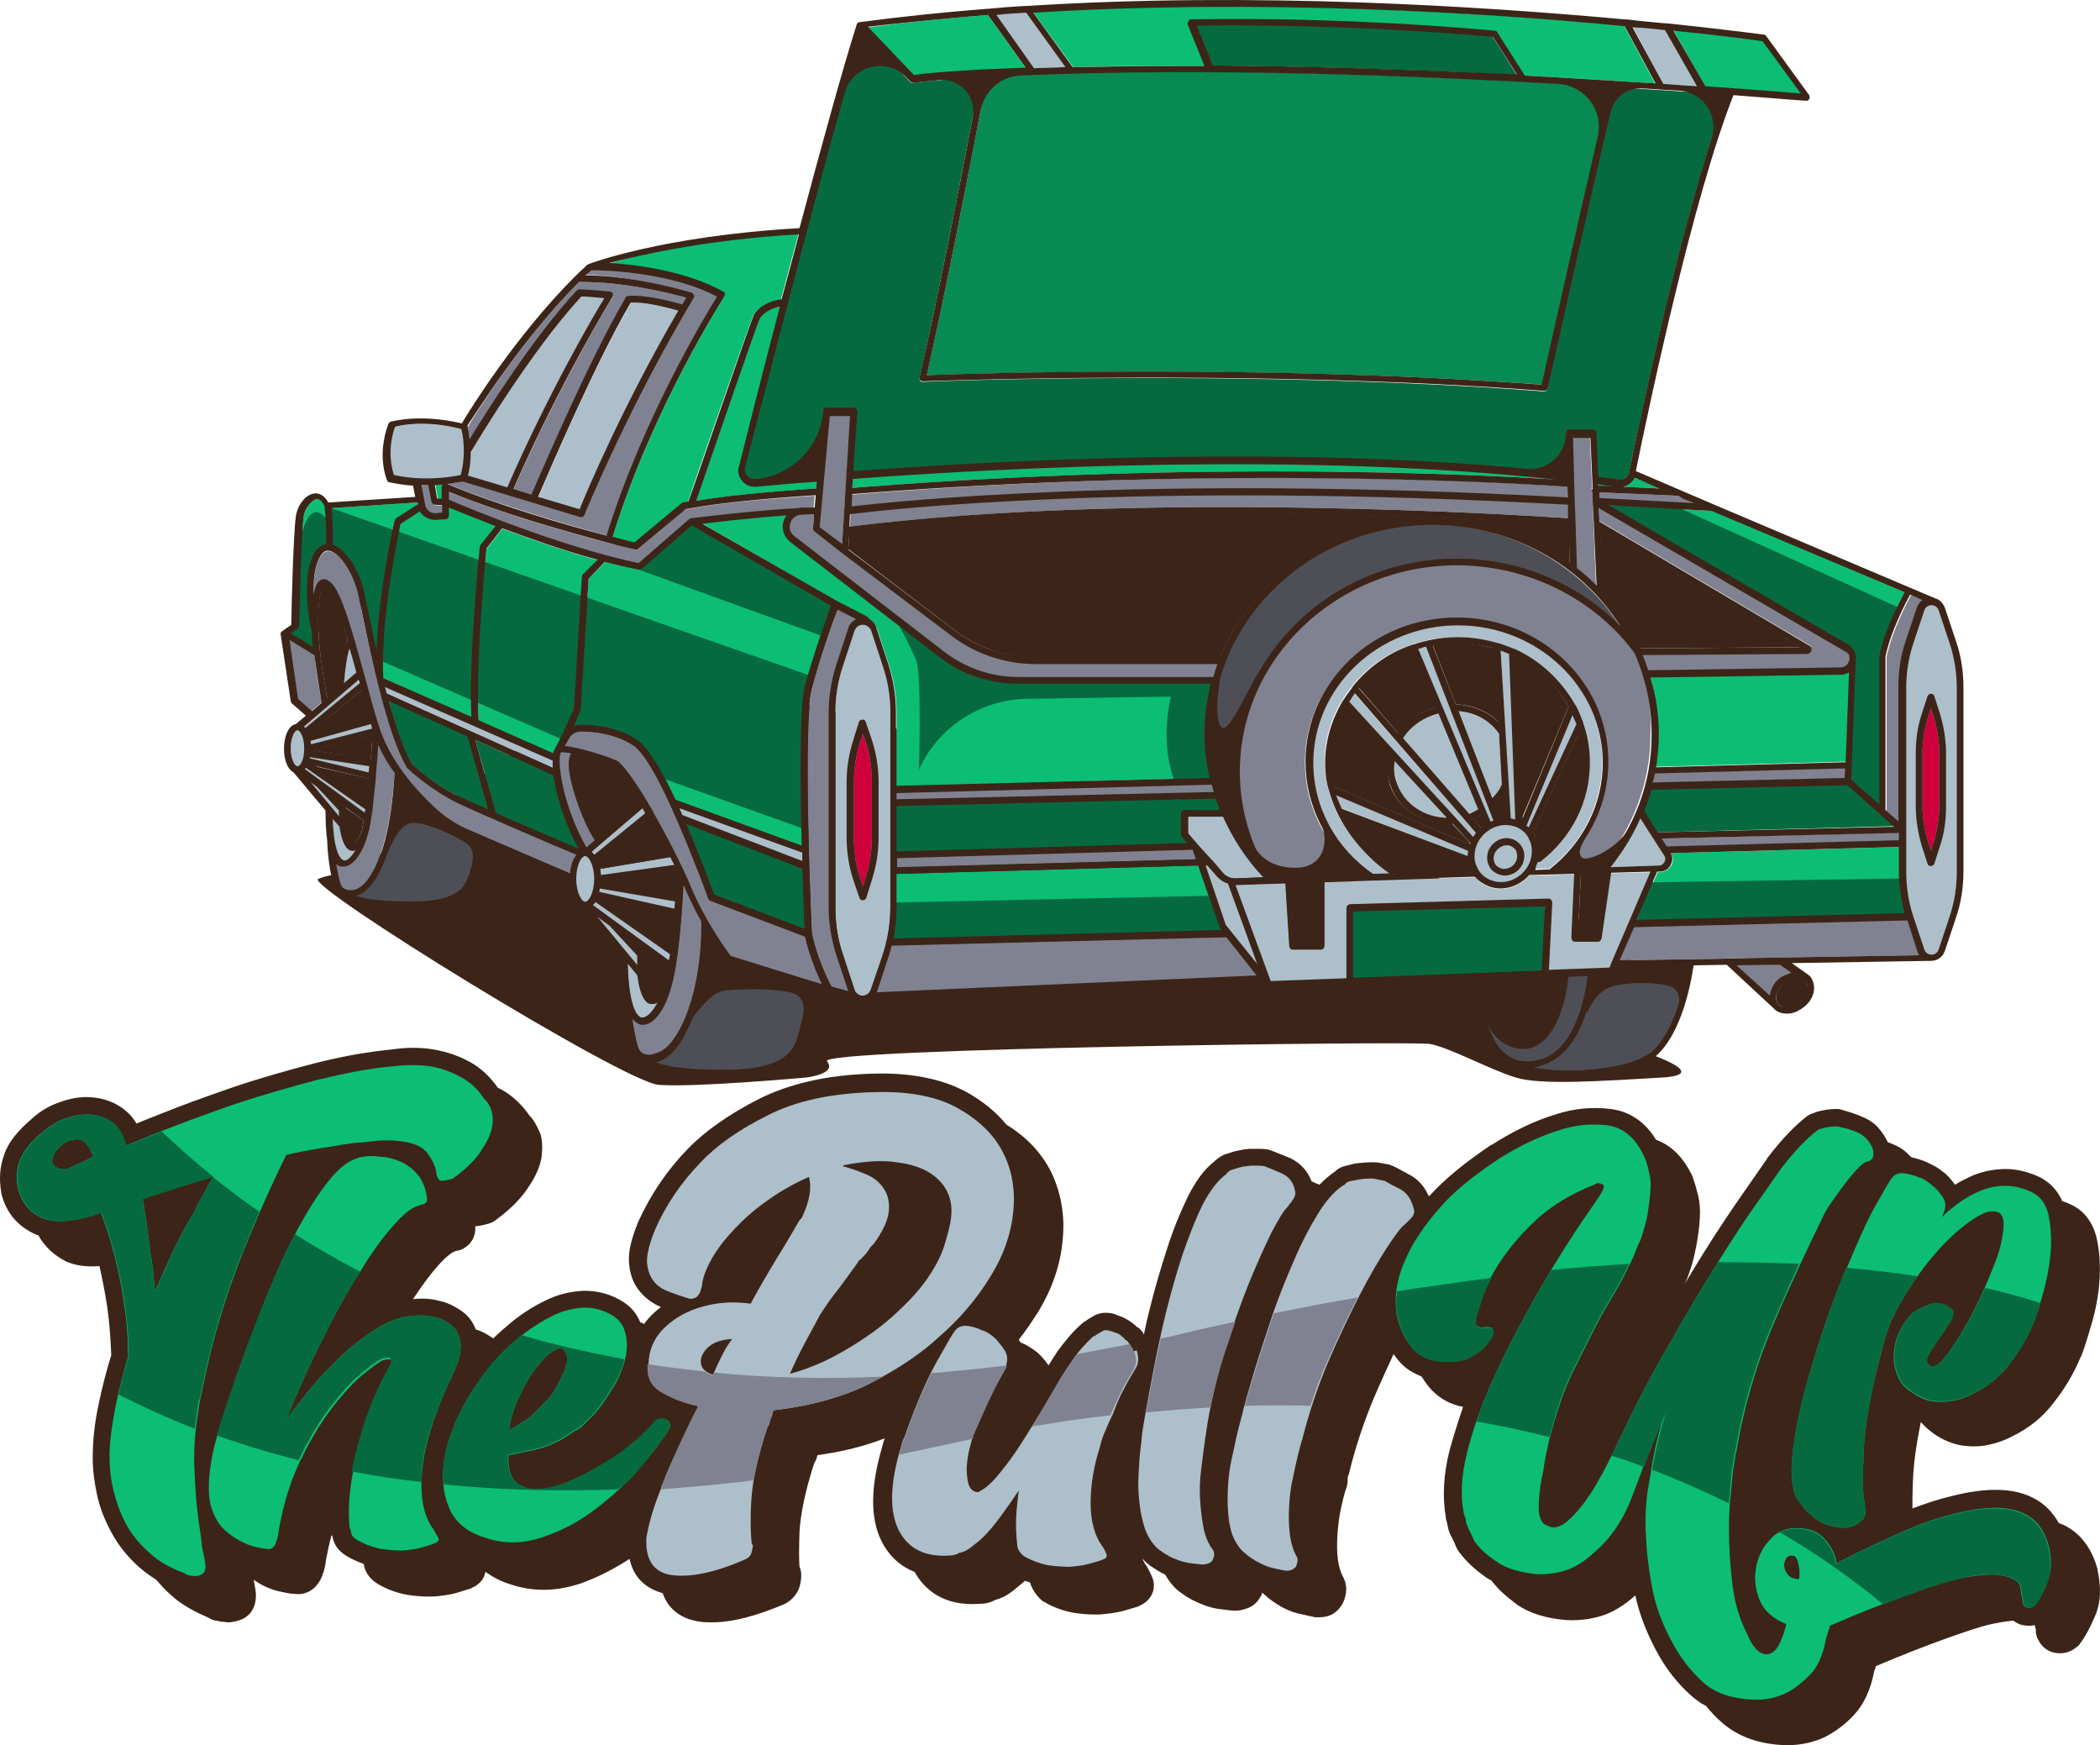 <svg xmlns="http://www.w3.org/2000/svg" viewBox="30.501 28.796 374.372 311.064"><g id="XMLID_403_" transform="matrix(1, 0, 0, 1, -204.171, -113.641)"><g id="XMLID_3_"><path id="XMLID_252_" class="st1" d="M297.9,298.1c0,0-4-0.1-6.5,1c-2.5,1.1,54.4,36.2,60.7,36.7s26.2-1.3,26.2-1.3 s5.7-0.6,3.8-2.9c-1.9-2.3,104.1-3.6,107.4-3.1c3.3,0.5,10.8,4.6,15.4,6c4.5,1.4,15.5,0.6,26,0c10.5-0.6-6-5.5-6-5.5l0.5-20 c0,0-54.3-16-55.7-16.1s-121.3-33.3-121.3-33.3L297.9,298.1z" style="fill: rgb(60, 37, 24);"></path><g id="XMLID_4_"><path id="XMLID_5_" class="st2" d="M490,235.9c-21.6,0-39.3,16.7-39.3,37.3c0,7.2,2.2,14.2,6.3,20.3l0.4,0.6l-0.3-0.6 c-1.7-4.3-2.6-8.8-2.6-13.4c0-20.9,17.9-37.9,39.8-37.9c10.9,0,21.5,4.4,29.1,12l0.5,0.5l-0.4-0.6c-3.4-5.4-8.3-9.9-14-13.1 C503.6,237.7,496.8,235.9,490,235.9z" style="fill: rgb(78, 79, 86);"></path><path id="XMLID_6_" class="st3" d="M518.5,229.4l-0.4-9l0-0.1h-3.2l0.7,23.4l0,0l0,0c1.2,0.9,2.3,2,3.5,3.1l0.1,0.1l-0.7-17.1 l0,0c0-0.1-0.1-0.2-0.1-0.3C518.5,229.5,518.5,229.5,518.5,229.4L518.5,229.4z" style="fill: rgb(128, 130, 145);"></path><path id="XMLID_7_" class="st3" d="M386.3,234l-0.1,2.2l0,0.1l0.1,0c51.8-6.5,120.4-2,128-1.5l0.1,0l-0.1-2.5l-0.1,0 C436.4,228,391.2,233.3,386.3,234L386.3,234z" style="fill: rgb(128, 130, 145);"></path><path id="XMLID_8_" class="st4" d="M526,227.6c-0.4,0.8-1.1,1.4-2,1.5l-0.6,0.1l7.5,0.3L526,227.6L526,227.6z" style="fill: rgb(11, 190, 116);"></path><path id="XMLID_9_" class="st5" d="M563.9,282.2L529,283l-0.1,0l0,0.1c-0.3,1.3-0.8,2.5-1.3,3.8l0,0l2.5,3.9l42.1-1.1l0.2,0 L563.9,282.2L563.9,282.2z" style="fill: rgb(6, 106, 65);"></path><path id="XMLID_10_" class="st4" d="M511.9,227.9l0-0.2c-44.4-4.8-97.5-2.1-125.2-0.1l-0.1,0l-0.1,1.8l0.1,0 C448.7,224.5,498.2,227,511.9,227.9z" style="fill: rgb(11, 190, 116);"></path><polygon id="XMLID_11_" class="st3" points="519.6,230.2 519.7,231.3 537.1,232.2 533.7,230.8 519.7,230.2 &#9;&#9;&#9;" style="fill: rgb(128, 130, 145);"></polygon><path id="XMLID_12_" class="st4" d="M306.1,235.7L306.1,235.7L306.1,235.7c-0.4,1.7-3.7,16.5-3.2,27.6l0,0l15.8,7l0.1,0l0-0.1 c-0.5-10.7,1.4-29.5,1.5-30.3c0-0.1,0-0.2,0.1-0.3l2.7-3.5l-0.1,0c-3.9-1.5-6.9-2.7-8.3-3.3l-0.1,0v1.6c0,0.3-0.2,0.5-0.5,0.5 l-1.7,0.1c-1.1,0.1-2.2-0.5-2.8-1.5l0-0.1L306.1,235.7z" style="fill: rgb(11, 190, 116);"></path><path id="XMLID_13_" class="st3" d="M386.5,230.6l-0.1,2.2l0,0.1l0.1,0c4.9-0.6,50.6-5.9,127.7-1.6l0.1,0l-0.1-2.1l-0.1,0 C508.2,228.7,454.7,225.1,386.5,230.6L386.5,230.6z" style="fill: rgb(128, 130, 145);"></path><path id="XMLID_14_" class="st1" d="M344.1,279c-1.2-0.6-4-1.4-6.3-2l0,0l0,0c-0.2,0.2-0.7,0.9-0.3,3.1c0.5,3,2.3,8.3,4.2,11.3 l0,0.1l7.1-6.1l0,0l0-0.1C346.5,281.6,344.8,279.3,344.1,279z" style="fill: rgb(60, 37, 24);"></path><path id="XMLID_15_" class="st6" d="M340.1,294.2L340.1,294.2l0,0.1c0.2,0.1,0.3,0.3,0.5,0.5l0,0.1l9.2-7.5l0.1,0l-0.6-1 L340.1,294.2z" style="fill: rgb(173, 191, 203);"></path><path id="XMLID_16_" class="st3" d="M311.7,232l-0.6-3.1l-0.2,0c-0.3,0-0.6,0-0.9,0l-0.3,0l0.8,3.7c0.2,0.9,0.9,1.5,1.8,1.5 c0.1,0,0.1,0,0.2,0l1.2-0.1v-1.4l-1.4-0.1C311.9,232.4,311.8,232.2,311.7,232z" style="fill: rgb(128, 130, 145);"></path><path id="XMLID_17_" class="st4" d="M373.8,197.1l0-0.1L373.8,197.1c-1.9,0.2-3.3,1.2-3.7,2.1c-0.5,1-7.3,20.8-11.3,32.4l0,0.1 l0.1,0c7.4-1.3,19.1-2,21.4-2.2l0.1,0l0.1-1.4l-0.1,0c-4.8,0.4-8.6,0.7-10.8,0.9c-0.1,0-0.2,0-0.3,0c-0.8,0-1.6-0.4-2.1-1 c-0.6-0.7-0.8-1.7-0.6-2.6C367.8,220.3,370.6,209.4,373.8,197.1z" style="fill: rgb(11, 190, 116);"></path><polygon id="XMLID_18_" class="st3" points="530.8,291.9 531.7,293.4 573.2,292.3 573.3,292.3 573.3,290.8 530.9,291.9 &#9;&#9;&#9;" style="fill: rgb(128, 130, 145);"></polygon><path id="XMLID_19_" class="st1" d="M350.5,288.3L350.5,288.3l-9.3,7.5l0,0l0,0.1c0,0.1,0.1,0.2,0.1,0.3l0,0.1l12.2-2.1l0.1,0 l0-0.1C352.6,292.2,351.6,290.2,350.5,288.3z" style="fill: rgb(60, 37, 24);"></path><path id="XMLID_20_" class="st4" d="M312.7,231.3l0.9,0.1v-2.2c0-0.1,0.1-0.3,0.2-0.4l0.2-0.1l-0.2,0c-0.5,0-1,0.1-1.4,0.1 l-0.1,0L312.7,231.3L312.7,231.3z" style="fill: rgb(11, 190, 116);"></path><path id="XMLID_21_" class="st3" d="M379.6,236.6l0.2-2.6h-0.8c-0.6,0-1.2,0-1.9,0.1c-0.8,0.2-1.4,0.7-1.6,1.5 c-0.3,0.7-0.2,1.8,0.8,2.5l26.7,20.6c3.8,2.9,8.5,4.5,13.3,4.5h34.8l0-0.1c0.2-0.8,0.5-1.5,0.7-2.3l0-0.1h-32.5 c-5.4,0-10.8-1.8-15.1-5.1l-24.4-18.6C379.7,237,379.6,236.8,379.6,236.6z" style="fill: rgb(128, 130, 145);"></path><path id="XMLID_22_" class="st4" d="M529.8,279.1l33.9-0.9l0.1,0l0.6-16.1l0-0.1l-0.1,0.1c-0.4,0.3-0.9,0.4-1.4,0.4l-33.9,0.5 l-0.1,0l0,0.1c0.9,3.3,1.4,6.7,1.4,10.1C530.3,275.1,530.1,277.1,529.8,279.1L529.8,279.1z" style="fill: rgb(11, 190, 116);"></path><path id="XMLID_23_" class="st1" d="M514.4,235.9L514.4,235.9c-7.7-0.5-76.4-5.1-128.2,1.5l-0.1,0l-0.2,2.9l0,0l19,14.5 c4.1,3.1,9.3,4.9,14.4,4.9h32.9l0,0c5.9-14.8,21.1-24.8,37.7-24.8c8.9,0,17.4,2.7,24.5,7.9l0.1,0.1L514.4,235.9L514.4,235.9z" style="fill: rgb(60, 37, 24);"></path><path id="XMLID_24_" class="st3" d="M348.4,240.3c-0.1,0.1-0.3,0.1-0.5,0.1c-0.2,0-2-0.5-4.9-1.2l0,0c-6.5-1.7-18.8-5.2-28.4-9.1 l-0.1,0v1.6l0,0c3.2,1.4,20.1,8.4,33.8,11.3l0,0l9.2-7.9l0,0c0,0,0,0,0,0l0,0c0,0,0.1,0,0.1-0.1c0,0,0,0,0.1,0c0,0,0,0,0,0 c0.5-0.1,11.3-1.5,19.1-1.8c0.2,0,0.4-0.1,0.6-0.1h2.3l0.2-2.3l-0.1,0c-2.7,0.2-16.2,1-23.1,2.5L348.4,240.3z" style="fill: rgb(128, 130, 145);"></path><path id="XMLID_25_" class="st5" d="M308,278.6L308,278.6c0.4,0.4,4.3,3.9,8.9,6c1,0.5,2.6,1.2,4.8,2.1l0.1,0.1l-3.7-13.2l0,0 l-14-6.3l-0.1-0.1l0,0.2C305.4,272.6,306.7,276.4,308,278.6z" style="fill: rgb(6, 106, 65);"></path><path id="XMLID_26_" class="st6" d="M303.5,265.9L303.5,265.9l29.7,13.4l0.1,0.1l0-0.1c0-0.5,0-0.9,0-1.2l0-0.1l-29.9-13.2 l-0.1-0.1l0,0.2C303.3,265.2,303.4,265.5,303.5,265.9z" style="fill: rgb(173, 191, 203);"></path><path id="XMLID_27_" class="st3" d="M451.2,283.7L451.2,283.7c-0.2-0.5-0.3-1-0.4-1.4l0-0.1l-56.3,1.5l-0.1,0v1.3L451.2,283.7 L451.2,283.7z" style="fill: rgb(128, 130, 145);"></path><polygon id="XMLID_28_" class="st3" points="380.7,236.4 380.7,236.4 384.8,239.6 386.3,216.6 386.3,216.5 382.5,216.5 &#9;&#9;&#9;" style="fill: rgb(128, 130, 145);"></polygon><polygon id="XMLID_29_" class="st3" points="394.4,295.3 394.4,297.1 447.8,295.6 447.9,295.6 447.3,293.8 394.5,295.3 &#9;&#9;&#9;" style="fill: rgb(128, 130, 145);"></polygon><path id="XMLID_30_" class="st3" d="M563.6,281.2l0.1-1.9l-34,0.9l-0.1,0l0,0.1c-0.1,0.5-0.2,1.1-0.3,1.6l0,0.1L563.6,281.2 L563.6,281.2z" style="fill: rgb(128, 130, 145);"></path><path id="XMLID_31_" class="st1" d="M555.8,257.9L520,236.7l-0.1-0.1l0.5,11.5l0,0c2.7,3,4.9,6.3,6.6,9.9l0,0l28.5-0.2 L555.8,257.9z" style="fill: rgb(60, 37, 24);"></path><path id="XMLID_32_" class="st3" d="M563.6,258.3l-43.8-25.5l-0.1-0.1l0.1,2.6l37.4,22.1c0.3,0.2,0.4,0.5,0.3,0.9 c-0.1,0.3-0.4,0.6-0.7,0.6l-29.3,0.2l-0.1,0l0,0.1c0.4,1,0.7,1.9,1,2.7l0,0.1l34.3-0.5c1,0,1.5-0.7,1.6-1.3 C564.6,259.6,564.5,258.8,563.6,258.3z" style="fill: rgb(128, 130, 145);"></path><path id="XMLID_33_" class="st5" d="M445.9,286.9h6.4l0-0.1c-0.3-0.7-0.5-1.3-0.7-2l0-0.1l-57,1.3l-0.1,0v8.3l52-1.5l0.2,0 l-1-1.2c-0.1-0.1-0.1-0.2-0.1-0.3v-3.8C445.4,287.1,445.6,286.9,445.9,286.9z" style="fill: rgb(6, 106, 65);"></path><path id="XMLID_34_" class="st4" d="M519.6,228.7l0,0.4l2.6,0.1l0-0.2C521.3,228.9,520.5,228.8,519.6,228.7L519.6,228.7z" style="fill: rgb(11, 190, 116);"></path><path id="XMLID_35_" class="st6" d="M473.8,286.5L473.8,286.5l22.5,8.5l0.1,0l0-0.1c0-0.3,0-0.6,0.1-0.8l0-0.1L473,284l-0.2-0.1 l0.1,0.2C473.2,285,473.5,285.8,473.8,286.5z" style="fill: rgb(173, 191, 203);"></path><path id="XMLID_36_" class="st6" d="M501.9,273.2L501.9,273.2c-1.6-2.3-4.3-3.8-7.2-4l-0.1,0l6,15.6l0,0.1l0.1-0.1 c0.7-0.7,1.3-1.6,1.7-2.4l0,0L501.9,273.2L501.9,273.2z" style="fill: rgb(173, 191, 203);"></path><path id="XMLID_37_" class="st1" d="M501.1,285.9L501.1,285.9l0.9,2.5l0,0.1l0.1,0c0.2,0,0.4-0.1,0.6-0.1l0.1,0l-0.2-4.2 l-0.1,0.2C502.1,284.9,501.6,285.4,501.1,285.9z" style="fill: rgb(60, 37, 24);"></path><path id="XMLID_38_" class="st6" d="M503.9,288.4L503.9,288.4c0.3,0,0.6,0.1,0.9,0.2l0.1,0l-1.1-29.6l0,0l0,0 c-0.5-0.2-1-0.4-1.5-0.6l-0.1,0L503.9,288.4L503.9,288.4z" style="fill: rgb(173, 191, 203);"></path><path id="XMLID_39_" class="st1" d="M498.8,290.1c0.2-0.2,0.4-0.3,0.6-0.5l0.1,0l-0.8-1.8l-0.1,0c-0.4,0.2-0.9,0.4-1.3,0.6 l-0.1,0L498.8,290.1L498.8,290.1z" style="fill: rgb(60, 37, 24);"></path><path id="XMLID_40_" class="st6" d="M497.4,291.7L497.4,291.7c0.2-0.3,0.3-0.5,0.5-0.7l0,0l-21.7-24.9l-0.1-0.1l-0.1,0.1 c-0.4,0.5-0.7,1-1,1.5l0,0L497.4,291.7L497.4,291.7z" style="fill: rgb(173, 191, 203);"></path><path id="XMLID_41_" class="st1" d="M501.1,258L501.1,258c-2.2-0.6-4.4-1-6.6-1c-1.4,0-2.9,0.1-4.3,0.4l-0.1,0l4.1,10.6l0,0 l0.1,0c2.9,0.1,5.6,1.2,7.5,3.1l0.1,0.1L501.1,258L501.1,258z" style="fill: rgb(60, 37, 24);"></path><path id="XMLID_42_" class="st6" d="M489,257.7L489,257.7c-0.5,0.1-1,0.2-1.5,0.4l-0.1,0l12.9,30.9l0,0.1l0.1,0 c0.2-0.1,0.3-0.1,0.5-0.2l0.1,0L489,257.7L489,257.7z" style="fill: rgb(173, 191, 203);"></path><path id="XMLID_43_" class="st1" d="M482.3,276.9l-7.7-8.4l-0.1-0.1l-0.1,0.1c-1.7,3.1-2.5,6.4-2.5,9.9c0,1.4,0.2,2.8,0.5,4.2 l0,0l24.2,10.3l0.1,0l0-0.1c0,0,0,0,0-0.1c0,0,0-0.1,0-0.1l0,0l-3.2-3.4l0,0l0,0c-0.3,0-0.6,0-0.9,0c-4.6,0-8.6-2.7-10.1-6.7 C482,280.8,481.9,278.9,482.3,276.9L482.3,276.9z" style="fill: rgb(60, 37, 24);"></path><polygon id="XMLID_44_" class="st1" points="516.5,298.2 516,309 516,309.1 519.1,309.1 520.7,298.1 516.6,298.2 &#9;&#9;&#9;" style="fill: rgb(60, 37, 24);"></polygon><path id="XMLID_45_" class="st1" d="M484.4,298.1L484.4,298.1l12.7-0.4l-0.1-0.2c-0.2-0.4-0.3-0.9-0.4-1.3l0,0l-21.8-8.2 l-0.2-0.1l0.1,0.2C476.9,292,480.2,295.5,484.4,298.1z" style="fill: rgb(60, 37, 24);"></path><path id="XMLID_46_" class="st3" d="M526.2,258.9c-7.3-9.9-19.2-15.8-31.8-15.8c-21.4,0-38.8,16.5-38.8,36.9 c0,6.2,1.7,12.4,4.8,17.8c0.3,0.3,0.6,0.7,0.9,1l0,0l16.2-0.5l-0.2-0.1c-6.4-4.9-10-12.2-10-19.9c0-14.1,12.1-25.6,26.9-25.6 s26.9,11.5,26.9,25.6c0,7.1-3.2,14-8.7,18.9l-0.2,0.1l7.7-0.2l0,0l0,0c5.8-6.7,9-15.1,9-23.7 C529.2,268.3,528.2,263.5,526.2,258.9z" style="fill: rgb(128, 130, 145);"></path><path id="XMLID_47_" class="st6" d="M498.3,286.7l-7.2-17.2l0-0.1l-0.1,0c-0.4,0.1-0.7,0.2-1,0.3c-2.2,0.8-4.1,2.3-5.3,4.2l0,0 l11.7,13.5l0,0l0.1,0C497.1,287.3,497.6,287.1,498.3,286.7L498.3,286.7z" style="fill: rgb(173, 191, 203);"></path><path id="XMLID_48_" class="st6" d="M492.6,288.2l0.2,0l-9.4-10.2l-0.1-0.1l0,0.2c-0.2,1.4,0,2.9,0.5,4.2 C485,285.8,488.5,288.1,492.6,288.2z" style="fill: rgb(173, 191, 203);"></path><path id="XMLID_49_" class="st5" d="M323.1,287.4L323.1,287.4c5.6,2.5,12.7,5.5,14.8,6.4l0.2,0.1l-0.1-0.2c-2.2-4.1-3.9-9-4.5-13 l0,0l-14.1-6.4L323.1,287.4L323.1,287.4z" style="fill: rgb(6, 106, 65);"></path><path id="XMLID_50_" class="st6" d="M515.7,271.5L515.7,271.5c-0.2-0.6-0.4-1.1-0.7-1.6l-0.1-0.2l-8.2,19.8l0,0.1l0,0 c0.1,0.1,0.3,0.2,0.4,0.3l0.1,0.1L515.7,271.5L515.7,271.5z" style="fill: rgb(173, 191, 203);"></path><path id="XMLID_51_" class="st4" d="M383,250.5L383,250.5l-24.8-14.4l0,0l-9.1,7.8c-0.1,0.1-0.3,0.2-0.5,0.1 c-1.8-0.4-3.9-0.9-6-1.4l0,0l-3,3l-1.4,23.4c0,0.1,0,0.1,0,0.2l-1.2,2.7l0.2-0.1c0.4-0.1,0.8-0.2,1.1-0.2c2.3,0,6.7,0.4,10.1,2.8 c1.7,1.2,3.9,4.7,6.7,10.6l0,0l22.6,8.2l0.1,0l0-0.1c-0.3-10.7-0.4-24.4,0.6-28.2C379.7,259.4,382.2,252.5,383,250.5z" style="fill: rgb(11, 190, 116);"></path><path id="XMLID_52_" class="st6" d="M377.8,296.1l0-0.1c0-0.5,0-1,0-1.5l0-0.1l-22.1-8l0.1,0.2c0.2,0.4,0.4,0.8,0.5,1.2l0,0 l21.4,8.2L377.8,296.1z" style="fill: rgb(173, 191, 203);"></path><path id="XMLID_53_" class="st3" d="M336.6,276.7L336.6,276.7c-1-0.2-1.6-0.3-2-0.2l0,0l-0.1,0.2l0,0l0,0 c-0.6,1.6,0.3,9.2,4.7,16.8l0,0.1l1.6-1.3l0.1,0l0-0.1c-1.9-3-3.9-8.8-4.4-11.9C336,278.8,336.1,277.6,336.6,276.7L336.6,276.7z" style="fill: rgb(128, 130, 145);"></path><path id="XMLID_54_" class="st6" d="M355.1,303l-13.5-2.3l-0.1,0l0,0.1c0,0.2-0.1,0.4-0.1,0.6l0,0.1l13.5,3.1l0.1,0L355.1,303z" style="fill: rgb(173, 191, 203);"></path><path id="XMLID_55_" class="st5" d="M361.9,301.9L361.9,301.9l16.2,6.1l0.1,0l0-0.1c-0.1-1.9-0.2-5.8-0.4-10.7l0-0.1l-20.8-8 l-0.2-0.1l0.1,0.2C359.5,295.2,361.5,300.8,361.9,301.9z" style="fill: rgb(6, 106, 65);"></path><path id="XMLID_56_" class="st1" d="M355.2,301.9c0.1-2,0.2-3.5,0.2-4.1l0-0.1l-13.9,1.9L355.2,301.9L355.2,301.9L355.2,301.9z" style="fill: rgb(60, 37, 24);"></path><path id="XMLID_57_" class="st1" d="M354.3,311.2l0.1,0.1l0-0.1c0.2-1.7,0.4-3.5,0.5-5.5l0-0.1l-12.9-3L354.3,311.2z" style="fill: rgb(60, 37, 24);"></path><path id="XMLID_58_" class="st6" d="M500.7,299.5c0.5,0.2,1,0.2,1.6,0.2c2.2,0,4.4-1.4,5.2-3.6c0.5-1.4,0.5-2.8-0.1-4 c-0.6-1.2-1.5-2-2.8-2.4c-0.5-0.2-1-0.2-1.6-0.2c-2.3,0-4.4,1.5-5.2,3.6c-0.5,1.4-0.5,2.8,0.1,4 C498.5,298.3,499.5,299.1,500.7,299.5z" style="fill: rgb(173, 191, 203);"></path><path id="XMLID_59_" class="st6" d="M354.2,295.2L354.2,295.2l-12.5,2.1l-0.1,0l0,0.1c0.1,0.3,0.1,0.7,0.1,1l0,0.1l13.1-1.8 l0.1,0l0-0.1C354.6,296.1,354.4,295.7,354.2,295.2z" style="fill: rgb(173, 191, 203);"></path><path id="XMLID_60_" class="st1" d="M514.3,268.4L514.3,268.4c-2.1-3.8-5.3-6.9-9.3-8.9l-0.1-0.1l1,29.1L514.3,268.4L514.3,268.4 z" style="fill: rgb(60, 37, 24);"></path><path id="XMLID_61_" class="st1" d="M486.4,258.4L486.4,258.4c-3.8,1.4-7,3.6-9.5,6.6l0,0l7,8.1l0.1,0.1l0.1-0.1 c1.4-1.9,3.4-3.5,5.6-4.3c0.3-0.1,0.6-0.2,0.9-0.3l0.1,0L486.4,258.4L486.4,258.4z" style="fill: rgb(60, 37, 24);"></path><polygon id="XMLID_62_" class="st1" points="469.7,310.5 469.7,299.6 464.9,299.8 465.7,310.5 &#9;&#9;&#9;" style="fill: rgb(60, 37, 24);"></polygon><path id="XMLID_63_" class="st1" d="M508.4,291.7c0.4,0.9,0.6,1.9,0.6,2.9l0,0.2l0.1-0.1c5-4.1,7.8-10,7.8-16.2 c0-1.8-0.2-3.5-0.7-5.2l-0.1-0.2l-8.2,17.9l0,0l0,0C508.2,291.2,508.3,291.4,508.4,291.7z" style="fill: rgb(60, 37, 24);"></path><path id="XMLID_64_" class="st6" d="M510.8,297.3L510.8,297.3c6.1-4.7,9.5-11.7,9.5-19.1c0-13.6-11.6-24.6-25.9-24.6 s-25.9,11-25.9,24.6c0,7.9,4,15.4,10.8,20l0,0l3.2-0.1l-0.2-0.1c-5.5-3.9-9.4-9.2-10.8-14.8c-0.4-1.7-0.7-3.3-0.7-4.9 c0-3.9,1.1-7.7,3.1-11c0,0,0-0.1,0.1-0.1c0.5-0.9,1.1-1.7,1.7-2.4c0-0.1,0.1-0.1,0.1-0.2l0,0l0,0c2.8-3.4,6.4-5.9,10.6-7.3l0,0 c0,0,0,0,0,0c0.8-0.3,1.7-0.5,2.5-0.7l0,0l0,0c1.7-0.4,3.5-0.6,5.3-0.6c2.5,0,4.9,0.4,7.3,1.1c0,0,0,0,0,0c0.9,0.3,1.9,0.6,2.7,1 c0,0,0,0,0,0c4.6,2.1,8.4,5.6,10.8,9.9c0,0,0,0.1,0.1,0.1c0.5,1,1,2,1.3,3c0,0,0,0.1,0,0.1c0.8,2.3,1.2,4.7,1.2,7.1 c0,6.8-3.2,13.2-8.8,17.5c-0.1,0.1-0.2,0.1-0.4,0.1l-0.1,0l0,0.1c-0.1,0.2-0.1,0.3-0.2,0.5c-0.1,0.2-0.2,0.5-0.3,0.7l-0.1,0.1 L510.8,297.3L510.8,297.3z" style="fill: rgb(173, 191, 203);"></path><path id="XMLID_65_" class="st3" d="M570.9,286.9l2.4,2.1v-24.2c0-2.8,0.4-5.5,1.3-8.1l2-6c0.2-0.5,0.5-1,1-1.3l0.1-0.1l-2.3-1 l0,0.1c-0.8,1.5-3.5,6.7-4.4,11.1V286.9z" style="fill: rgb(128, 130, 145);"></path><path id="XMLID_66_" class="st6" d="M354,313.7l0-0.1c0.1-0.4,0.1-0.7,0.2-1.1l0,0l-13.3-9.4l-0.1,0l0,0.1 c-0.1,0.2-0.3,0.4-0.4,0.5l-0.1,0.1l13.6,9.9L354,313.7z" style="fill: rgb(173, 191, 203);"></path><path id="XMLID_67_" class="st6" d="M339,295c-0.7,0-1.7,1.6-1.7,4.1s1,4.1,1.7,4.1c0.7,0,1.7-1.6,1.7-4.1S339.7,295,339,295z" style="fill: rgb(173, 191, 203);"></path><path id="XMLID_68_" class="st2" d="M311.1,287c-1.9-1.8-3.6-3.6-5-5.5l-0.1-0.2l0,0.2c-0.2,3-0.9,10.7-3.5,16 c-1.3,2.6-2.7,4.1-4.3,4.6l-0.2,0.1l0.2,0.1c1.9,0.7,4.7,1,9.4,1c0.3,0,0.6,0,0.8,0c7.8-0.1,9.1-2.7,9.5-3.7 c0.7-1.5,1.5-4.6,1.8-7.3l0-0.1l-1.8-0.8C315.4,290.3,313.1,288.9,311.1,287z" style="fill: rgb(78, 79, 86);"></path><path id="XMLID_69_" class="st3" d="M337.5,294.8L337.5,294.8c-3.9-1.7-16.8-7.2-21-9.2c-5-2.4-9-6.1-9.2-6.2 c0,0-0.1-0.1-0.1-0.1c-3.4-5.9-6.5-20.4-8.1-28.1l0-0.2c-0.2-0.8-0.3-1.5-0.4-2.1c-1-4.6-3.6-8-5.3-8.2c-0.8-0.1-1.4,0.4-1.9,1.5 c-0.7,1.5-1,3.7-0.9,6.4l0,0.6l0.1-0.6c0.3-1.4,0.7-2.2,1.3-2.5c0.4-0.2,1-0.2,1.7,0.5c1.9,1.8,3.8,8.7,6,16.7 c0.8,2.9,1.6,6,2.5,8.8c1.8,6.1,6.3,11.2,9.8,14.4c1.9,1.7,4,3.1,6.4,4.2l17.9,7.7l0.1,0l0-0.1 C336.5,296.8,336.8,295.6,337.5,294.8L337.5,294.8z" style="fill: rgb(128, 130, 145);"></path><path id="XMLID_70_" class="st6" d="M349,323.9c0,0,0.1,0,0.2,0c0.8,0,1.9-1,2.8-2.7l0.1-0.2l-0.2,0.1c-0.1,0.1-0.3,0.1-0.4,0.2 c-0.6,0.2-1.2,0-1.6-0.4c-1.1-1.2-1.4-3.8-1.5-4.6l0,0l-1.9-2.3l0,0.2C346.7,322.9,348.5,323.8,349,323.9z" style="fill: rgb(173, 191, 203);"></path><polygon id="XMLID_71_" class="st6" points="348.3,314.5 348.3,312.6 343.5,307.4 340.7,305.3 348.2,314.4 &#9;&#9;&#9;" style="fill: rgb(173, 191, 203);"></polygon><path id="XMLID_72_" class="st1" d="M349.3,312.1c0.1,0.1,0.1,0.2,0.1,0.4l0,3.6c0,0,0.3,3.1,1.2,4.1c0.1,0.1,0.2,0.2,0.3,0.2 c0.1,0,0.1,0,0.2,0c0.8-0.2,2-1.8,2.3-3.5c0.1-0.6,0.2-1.2,0.4-1.8l0,0l-5.4-3.9l-0.1,0.1L349.3,312.1z" style="fill: rgb(60, 37, 24);"></path><path id="XMLID_73_" class="st3" d="M356.2,325.5c3.8-7.7,3.6-17.6,3.6-18.7l0,0c-1.2-2.1-2.2-4.2-3-6.1c0-0.1-0.1-0.2-0.1-0.3 l-0.2-0.4l0,0.3c-0.2,4.1-0.7,11.7-1.8,16.7c0,0.1-0.1,0.3-0.1,0.4c-0.2,0.8-0.4,1.5-0.6,2.1c-0.9,2.8-2.7,5.6-4.7,5.6 c-0.1,0-0.2,0-0.3,0c-0.5-0.1-1-0.4-1.4-0.9l-0.2-0.2l0,0.3c0.2,1.7,0.5,3.3,0.9,4.6c0.1,0.5,0.3,0.9,0.6,1.3l0,0 c0.2,0.2,0.9,0.7,1.9,0.7c0.2,0,0.4,0,0.6-0.1C353,330.2,354.7,328.5,356.2,325.5z" style="fill: rgb(128, 130, 145);"></path><path id="XMLID_74_" class="st6" d="M299.8,287.5l0-0.1c0-0.2,0.1-0.4,0.1-0.6l0,0l-10.6-7.4l-0.1,0l0,0.1 c-0.1,0.1-0.1,0.2-0.2,0.3l-0.1,0.1l10.8,7.8L299.8,287.5z" style="fill: rgb(173, 191, 203);"></path><path id="XMLID_75_" class="st6" d="M287.7,272.6c-0.5,0-1.2,1.3-1.2,3.2c0,2,0.7,3.2,1.2,3.2s1.2-1.3,1.2-3.2 C289,273.9,288.2,272.6,287.7,272.6z" style="fill: rgb(173, 191, 203);"></path><path id="XMLID_76_" class="st3" d="M301.5,297.1c2.9-6,3.4-15.3,3.5-17.1l0,0l0,0c-1.2-1.7-2.1-3.3-2.9-5l-0.1-0.3l0,0.3 c-0.1,1.3-0.2,3.2-0.4,5.3l0,0.4c0,0,0,0,0,0c-0.2,2.1-0.4,3.9-0.6,5.6c0,0.1,0,0.1,0,0.2c-0.1,0.6-0.2,1.2-0.3,1.8 c0,0.1,0,0.1,0,0.2c-0.1,0.6-0.2,1.1-0.3,1.6c0,0,0,0,0,0c0,0.1,0,0.2-0.1,0.2l0,0.1c-0.1,0.7-0.3,1.2-0.5,1.7 c-0.8,2.3-2.3,4.6-3.9,4.6c-0.1,0-0.2,0-0.3,0c-0.4-0.1-0.7-0.2-1-0.5l-0.2-0.1l0,0.2c0.2,1.2,0.4,2.4,0.7,3.3 c0.1,0.4,0.3,0.7,0.5,1l0,0c0.2,0.1,0.7,0.5,1.4,0.5c0.1,0,0.3,0,0.5,0C299,300.9,300.3,299.5,301.5,297.1z" style="fill: rgb(128, 130, 145);"></path><path id="XMLID_77_" class="st1" d="M292.9,247.2c-0.2-0.2-0.4-0.3-0.5-0.3c-0.7,0.3-1.3,4-0.9,9c0.2,3.5,0.9,7.8,1.5,10.9l0,0.1 l1.9-1.6l0,0l0,0c0.1-2.7,0.4-7.4,1.8-8.6l0,0l0,0C295.1,251,293.9,248.1,292.9,247.2z" style="fill: rgb(60, 37, 24);"></path><path id="XMLID_78_" class="st1" d="M297.2,292.8c0.1,0.1,0.1,0.1,0.2,0.1c0,0,0.1,0,0.1,0c0.6-0.2,1.4-1.3,1.7-2.5 c0.1-0.5,0.2-1.1,0.3-1.7l0,0l-3.8-2.7l0.3,0.4c0.1,0.1,0.1,0.2,0.1,0.3v2.9C296.3,290.5,296.7,292.1,297.2,292.8z" style="fill: rgb(60, 37, 24);"></path><path id="XMLID_79_" class="st6" d="M295.9,295.8c0,0,0.1,0,0.1,0c0.6,0,1.3-0.7,2-1.8l0.1-0.2l-0.2,0.1c0,0,0,0,0,0 c-0.1,0-0.3,0.1-0.4,0.1c-0.4,0-0.7-0.2-1-0.4c-0.9-1-1.2-3.1-1.2-3.7l0,0l-1.3-1.6l0,0.2C294.1,295.2,295.6,295.7,295.9,295.8z" style="fill: rgb(173, 191, 203);"></path><polygon id="XMLID_80_" class="st6" points="295.2,288 295.2,286.8 291.3,282.6 289.7,281.4 295.1,287.9 &#9;&#9;&#9;" style="fill: rgb(173, 191, 203);"></polygon><path id="XMLID_81_" class="st6" d="M393.4,304.2v-34.8c0-2.8-0.4-5.6-1.3-8.2l-2.1-6.4c-0.3-0.8-1-1.1-1.5-1.1 c-0.6,0-1.3,0.3-1.5,1.1l-2.1,6.4c-0.9,2.7-1.3,5.4-1.3,8.2v34.8c0,2.8,0.4,5.6,1.3,8.2l2.1,6.4c0.2,0.6,0.6,0.8,0.9,1l0.3,0.1 c0.1,0,0.2,0,0.3,0c0.6,0,1.3-0.3,1.5-1.1l2.1-6.4C392.9,309.8,393.4,307,393.4,304.2z" style="fill: rgb(173, 191, 203);"></path><polygon id="XMLID_82_" class="st5" points="509.6,315.5 510.1,303.9 475.9,304.8 475.8,304.8 475.8,316.8 509.5,315.5 &#9;&#9;&#9;" style="fill: rgb(6, 106, 65);"></polygon><path id="XMLID_83_" class="st2" d="M517.8,316.3L517.8,316.3l-19.6,0.7l-0.1,0l0,0.1c0.2,2,0.8,7,3.1,11.1c0.6,1,1.6,2.3,3.2,3 c0.8,0.4,1.6,0.5,2.5,0.5c0.9,0,1.9-0.2,3-0.6C515.9,328.8,517.4,319.2,517.8,316.3z" style="fill: rgb(78, 79, 86);"></path><path id="XMLID_84_" class="st3" d="M552,316.8c0.6-0.5,1.3-0.9,2.1-1l0.2,0l-2.2-1.5l0,0l-7.7,0.1l-0.2,0l6,5.6l0.1,0.1l0-0.2 C550.4,318.7,551,317.6,552,316.8z" style="fill: rgb(128, 130, 145);"></path><path id="XMLID_85_" class="st2" d="M522.8,314.7l-0.4,1c-0.1,0.2-0.3,0.3-0.5,0.3l-3,0.1l-0.1,0l0,0.1 c-0.2,2.2-1.6,13.1-8.6,15.8c-0.7,0.3-1.4,0.5-2.1,0.6l-0.4,0.1l0.4,0.1c1.9,0.4,4,0.5,6.1,0.5c5.3,0,10.8-1,13.4-2.4 c5.5-2.8,7.4-13.2,7.9-16.3l0-0.1L522.8,314.7L522.8,314.7z" style="fill: rgb(78, 79, 86);"></path><path id="XMLID_86_" class="st1" d="M555,316.7c-0.8,0-1.6,0.3-2.3,0.9c-0.6,0.5-1.1,1.2-1.3,1.9c-0.2,0.7-0.1,1.4,0.3,1.9 c0.4,0.4,0.9,0.7,1.6,0.7c0,0,0.1,0,0.1,0c0.8,0,1.6-0.3,2.2-0.9c0.7-0.6,1.1-1.3,1.3-2c0.2-0.7,0-1.3-0.3-1.8 C556.2,316.9,555.7,316.7,555,316.7z" style="fill: rgb(60, 37, 24);"></path><path id="XMLID_87_" class="st6" d="M582.3,257.2l-2-6c-0.2-0.8-0.9-1-1.4-1c-0.5,0-1.2,0.3-1.4,1l-2,6c-0.8,2.5-1.2,5.1-1.2,7.8 v32.9c0,2.6,0.4,5.3,1.2,7.8l2,6c0.2,0.8,0.9,1,1.4,1c0.5,0,1.2-0.3,1.4-1l2-6c0.8-2.5,1.2-5.1,1.2-7.8v-32.9 C583.6,262.3,583.1,259.7,582.3,257.2z" style="fill: rgb(173, 191, 203);"></path><path id="XMLID_88_" class="st2" d="M364.1,313.7c-0.2-0.2-1.5-2-3.2-4.8l-0.1-0.2l0,0.3c-0.1,3.8-0.7,11-3.7,17.1 c-1.7,3.4-3.5,5.3-5.6,5.7c0,0,0,0,0,0c0,0,0,0-0.1,0l-0.3,0l0.2,0.1c2.4,1,6.1,1.4,12.3,1.4c0.3,0,0.6,0,0.9,0 c8.8-0.1,11-2.7,11.9-4.6c0.8-1.8,1.9-6.8,2.2-10.3l0-0.1l-14.3-4.3C364.3,313.8,364.2,313.7,364.1,313.7z" style="fill: rgb(78, 79, 86);"></path><path id="XMLID_89_" class="st3" d="M576.5,312l-1.8-5.6l0-0.1l-48.7,1.2l0,0l-2.6,6l0,0.1l53.6-0.9l-0.1-0.1 C576.7,312.4,576.6,312.2,576.5,312z" style="fill: rgb(128, 130, 145);"></path><path id="XMLID_90_" class="st3" d="M382.5,304.2v-34.8c0-2.9,0.5-5.8,1.4-8.6l2.1-6.4c0.2-0.7,0.7-1.3,1.4-1.6l0.1-0.1l-3.5-1.8 l0,0.1c-0.7,2-3.2,8.8-4.6,14.3c-1.6,6.3-0.1,42,0,43.5c0.1,0.5,1,4.8,3.5,9.5l0,0l3.1,0.9l-2.1-6.5 C383,310,382.5,307.1,382.5,304.2z" style="fill: rgb(128, 130, 145);"></path><path id="XMLID_91_" class="st6" d="M297.1,258l-0.1-0.2L297,258c-0.5,1-0.9,3.5-1,6.2l0,0.2l2.3-2l0,0l0,0 C297.9,260.9,297.5,259.5,297.1,258z" style="fill: rgb(173, 191, 203);"></path><path id="XMLID_92_" class="st3" d="M378.3,309.3L378.3,309.3l-17-6.4c-0.1-0.1-0.3-0.2-0.3-0.3c0-0.1-2.6-7.1-5.6-14.1l0,0 c-0.4-0.9-0.8-1.8-1.2-2.7l0,0c-2.7-5.8-4.9-9.3-6.4-10.4c-3.2-2.2-7.3-2.6-9.5-2.6c0,0,0,0,0,0c-0.9,0-1.8,0.5-2.2,1.3l-0.8,1.4 l0.1,0c2.5,0.2,7.5,1.8,9.2,2.6c0.9,0.4,2.8,3,5.4,7.2l0.1,0.2c0.3,0.5,0.6,1.1,1,1.7l0,0.1c2,3.4,4,7.2,5.4,10.3 c0.5,1,0.9,1.9,1.2,2.7c2.6,6.3,6.4,11.6,7.2,12.6l0,0l16.4,5l0.2,0.1l-0.1-0.2C379.4,313.7,378.5,310.3,378.3,309.3z" style="fill: rgb(128, 130, 145);"></path><path id="XMLID_93_" class="st3" d="M453.4,309.4l-59.7,1.5l-0.1,0l0,0.1c-0.2,0.7-0.3,1.3-0.5,1.8l-2.1,6.4c0,0,0,0,0,0.1 c0,0,0,0,0,0.1l0,0.1l67.8-3l0.1,0L453.4,309.4L453.4,309.4z" style="fill: rgb(128, 130, 145);"></path><path id="XMLID_94_" class="st6" d="M511.1,303c0.1,0.1,0.2,0.3,0.2,0.4l-0.6,12.1l10.9-0.4l0,0l7.4-17.2l-7.1,0.2l-0.1,0 l-1.7,11.7c0,0.3-0.3,0.5-0.5,0.5h-4.2c-0.1,0-0.3-0.1-0.4-0.2c-0.1-0.1-0.2-0.2-0.1-0.4l0.5-11.3l0-0.1l-8.1,0.2l0,0l0,0 c-1.3,1.5-3.2,2.4-5.1,2.4c-0.6,0-1.3-0.1-1.9-0.3c-1-0.3-1.9-0.9-2.6-1.8l0,0l-18.5,0.6c0,0,0,0,0,0l0,0l-8.4,0.3l-0.1,0v11.5 c0,0.3-0.2,0.5-0.5,0.5h-5.1c-0.3,0-0.5-0.2-0.5-0.5l-0.7-11.2l0-0.1l-9,0.3l-0.1,0l6.4,17.3l0,0.1l13.5-0.5l0.1,0v-12.5 c0-0.3,0.2-0.5,0.5-0.5l35.4-1C510.8,302.8,511,302.9,511.1,303z" style="fill: rgb(173, 191, 203);"></path><path id="XMLID_95_" class="st6" d="M453.6,299.9L453.6,299.9c-0.8-0.2-1.4-0.7-1.9-1.2l-1.8-2l-0.5,0l3.7,10.7l6,7.7 L453.6,299.9L453.6,299.9z" style="fill: rgb(173, 191, 203);"></path><path id="XMLID_96_" class="st5" d="M367.9,227.5c0.4,0.4,0.9,0.7,1.5,0.6c2.3-0.2,6.1-0.6,11-1l0.1,0l1-11.2 c0-0.3,0.3-0.5,0.5-0.5h4.8c0.1,0,0.3,0.1,0.4,0.2c0.1,0.1,0.2,0.3,0.1,0.4l-0.7,10.6l0,0.1l0.1,0c28.3-2.1,82.4-4.8,127.2,0.3 l0.1,0l-0.2-7.2c0-0.1,0.1-0.3,0.1-0.4c0.1-0.1,0.2-0.2,0.4-0.2h4.3c0.3,0,0.5,0.2,0.5,0.5l0.3,7.8l0,0.1l0.1,0 c1.4,0.2,2.6,0.3,3.6,0.5c0.1,0,0.2,0,0.2,0c0.8,0,1.6-0.6,1.8-1.4c2.3-11.1,10.2-48.9,17.5-67.3l0-0.1l-0.1,0 c-6.7-0.5-13.3-0.9-19.7-1.3l-0.1,0l0,0.1c-2.9,12.1-11.9,52-12.2,53.7l0,0c-0.1,0.3-0.3,0.4-0.6,0.4 c-52.2-4-110.2-1.8-110.8-1.7c-0.2,0-0.3-0.1-0.4-0.2c-0.1-0.1-0.1-0.3-0.1-0.5c3.8-16.5,9.7-47.5,10.8-53.5l0-0.1l-0.1,0 c-8.1,0.5-11.9,1-11.9,1c-0.2,0-0.3,0-0.5-0.2l-8.6-8.9l-0.1-0.1l0,0.1c-5.9,19-17.5,64.4-20.9,77.9 C367.3,226.5,367.5,227.1,367.9,227.5z" style="fill: rgb(6, 106, 65);"></path><path id="XMLID_97_" class="st4" d="M538.7,157.9L538.7,157.9c5.7,0.4,11.4,0.8,17,1.3l0.2,0l-6.9-9.5l0,0l0,0 c-1.1-0.1-6.8-0.9-15.9-1.9l-0.1,0L538.7,157.9L538.7,157.9z" style="fill: rgb(11, 190, 116);"></path><path id="XMLID_98_" class="st6" d="M531.2,157.4L531.2,157.4c2,0.1,4,0.3,6.1,0.4l0.1,0l-5.8-10.1l0,0l0,0 c-1.9-0.2-3.9-0.4-5.8-0.6l-0.1,0L531.2,157.4L531.2,157.4z" style="fill: rgb(173, 191, 203);"></path><path id="XMLID_99_" class="st7" d="M410.7,156L410.7,156L410.7,156c-0.8,3.7-6.8,35.9-10.8,53.2l0,0.1l0.1,0 c6-0.2,60.3-2,109.6,1.7l0.1,0l0-0.1c1.5-6.8,9.3-41.5,12.1-53l0-0.1l-0.1,0C462.5,154.2,426.7,155.1,410.7,156z" style="fill: rgb(8, 138, 84);"></path><path id="XMLID_100_" class="st4" d="M426,154.4L426,154.4c6-0.2,12.3-0.2,18.8-0.2c1.5,0,3.1,0,4.7,0l0.1,0l-3.1-7.5 c-0.1-0.2,0-0.3,0-0.5c0.1-0.1,0.3-0.2,0.4-0.2c1,0,24.8-0.6,54.1,2c0.2,0,0.3,0.1,0.4,0.2l4.9,7.7l0,0l0,0 c7.6,0.4,15.4,0.9,23.3,1.4l0.1,0l-5.5-10.3l0,0l0,0c-26.1-2.4-65.6-4.9-105.3-2.5l-0.1,0L426,154.4L426,154.4z" style="fill: rgb(11, 190, 116);"></path><path id="XMLID_101_" class="st4" d="M397.6,156L397.6,156c1.1-0.1,5.1-0.6,12.4-1c0.1,0,0.2,0,0.2,0l0,0l0,0 c2.3-0.1,4.7-0.2,7.3-0.3l0.1,0l-6.8-9.6l0,0c-7.4,0.6-14.6,1.3-21.4,2.2l-0.1,0L397.6,156L397.6,156z" style="fill: rgb(11, 190, 116);"></path><path id="XMLID_102_" class="st6" d="M418.9,154.6L418.9,154.6c1.8-0.1,3.7-0.1,5.6-0.2l0.1,0l-7.1-9.8l0,0l0,0 c-1.8,0.1-3.6,0.2-5.4,0.4l-0.1,0L418.9,154.6L418.9,154.6z" style="fill: rgb(173, 191, 203);"></path><path id="XMLID_103_" class="st5" d="M505,155.8l0.1,0l-4.4-6.9l0,0c-26.7-2.4-48.6-2.1-52.8-2l-0.1,0l2.9,7.2l0,0l0.1,0 C467.4,154.3,485.6,154.8,505,155.8z" style="fill: rgb(6, 106, 65);"></path><path id="XMLID_104_" class="st4" d="M338.5,245.3c0-0.1,0.1-0.3,0.2-0.3l2.7-2.7l-0.1,0c-5.1-1.4-10.8-3.3-17-5.6l-0.1,0 l-2.8,3.6l0,0c-0.2,2.1-2,20.5-1.4,30.6l0,0l13.4,5.9l0.1,0l0-0.1c0.1-0.3,0.1-0.5,0.2-0.6c0,0,0-0.1,0.1-0.1c0,0,0,0,0-0.1 l1.3-2.4l2.1-4.7L338.5,245.3z" style="fill: rgb(11, 190, 116);"></path><path id="XMLID_105_" class="st4" d="M452.5,308.4l-0.3-0.4c0,0-0.1-0.1-0.1-0.2l-3.8-11l0-0.1l-53.8,1.5l-0.1,0v6.1 c0,1.8-0.2,3.7-0.6,5.5l0,0.1l58.5-1.5L452.5,308.4z" style="fill: rgb(11, 190, 116);"></path><path id="XMLID_106_" class="st4" d="M389.5,252.7c0.1,0,0.2,0.1,0.2,0.2l0,0l0,0c0.6,0.3,1,0.9,1.3,1.5l2.1,6.4 c0.9,2.8,1.4,5.6,1.4,8.6v13.2l56.1-1.5l0-0.1c-0.6-2.6-0.9-5.2-0.9-7.8c0-3,0.4-6,1.1-8.9l0-0.1h-34.5c-5,0-9.9-1.7-13.9-4.7 l-26.7-20.6c-1.1-0.9-1.6-2.3-1.1-3.7c0.1-0.3,0.3-0.6,0.5-0.9l0.1-0.1l-0.2,0c-5.5,0.4-11.8,1.1-15,1.5l-0.2,0l24.2,14 L389.5,252.7z" style="fill: rgb(11, 190, 116);"></path><path id="XMLID_107_" class="st6" d="M450.7,295.9l1.8,2.1c0.6,0.7,1.4,1,2.3,1c0,0,0.1,0,0.1,0l5.1-0.2l-0.1-0.1 c0,0-0.1-0.1-0.1-0.1c0,0-0.1-0.1-0.1-0.1c0,0,0,0,0-0.1c-2.9-3.1-5.2-6.7-6.9-10.5l0-0.1l-0.1,0c0,0,0,0-0.1,0h-6.2v3.1l4.1,4.7 C450.6,295.7,450.6,295.8,450.7,295.9z" style="fill: rgb(173, 191, 203);"></path><path id="XMLID_108_" class="st6" d="M288.7,271.9L288.7,271.9c0.2,0.1,0.2,0.2,0.3,0.3l0,0.1l9.7-8l0,0l-0.2-0.8L288.7,271.9z" style="fill: rgb(173, 191, 203);"></path><path id="XMLID_109_" class="st4" d="M521.3,232.5l42.8,24.9c1,0.6,1.5,1.6,1.3,2.8l-0.8,21.3l0,0l5.1,4.5v-26.4c0,0,0-0.1,0-0.1 c0.9-4.5,3.4-9.5,4.5-11.4l0-0.1L540,233.5L521.3,232.5z" style="fill: rgb(11, 190, 116);"></path><path id="XMLID_110_" class="st6" d="M531.5,296.1c0.2-0.4,0.2-0.8,0-1.1l-4.4-6.8l-0.1,0.1c-1.4,3.1-3.2,6-5.3,8.6l-0.1,0.1 l8.9-0.3C531,296.7,531.3,296.5,531.5,296.1z" style="fill: rgb(173, 191, 203);"></path><path id="XMLID_111_" class="st4" d="M526.4,306.5l47.9-1.2l0.1,0l0-0.1c-0.7-2.4-1-4.9-1-7.3v-4.5l-40.8,1.1l-0.1,0l0.1,0.1 c0.4,0.7,0.4,1.4,0,2.1c-0.4,0.7-1.1,1.1-1.9,1.2l-0.5,0l-3.7,8.6L526.4,306.5z" style="fill: rgb(11, 190, 116);"></path><path id="XMLID_112_" class="st4" d="M290.5,257.7c-0.1-0.7-0.1-1.2-0.1-1.7c0-0.2,0-0.4,0-0.6c-0.2-0.9-2.1-9.1,0-13.8 c0.7-1.6,1.7-2,2.4-2.1l0.1,0l0-0.1c0.1-3.3-0.2-6.2-0.3-6.8l0,0c-0.4-0.9-0.9-1.3-1.4-1.2c-1,0.1-2.1,1.7-2.4,3.2 c-0.4,2.7-0.8,19.2-0.8,19.4c0,0.2-0.1,0.3-0.2,0.4l-1.3,0.9l4.1,2.5L290.5,257.7z" style="fill: rgb(11, 190, 116);"></path><path id="XMLID_113_" class="st6" d="M300.6,280.1l0.1-1.2l-10.7-1.6l-0.1,0l0,0.1c0,0.1,0,0.1,0,0.2l0,0.1L300.6,280.1 L300.6,280.1z" style="fill: rgb(173, 191, 203);"></path><path id="XMLID_114_" class="st3" d="M287.7,267l2.5,2.2l0,0l1.8-1.6l0,0c-0.6-3.2-1-6-1.3-8.5l0,0l-4.5-2.8L287.7,267L287.7,267 z" style="fill: rgb(128, 130, 145);"></path><path id="XMLID_115_" class="st1" d="M300.1,285.5l0-0.1c0.1-1.2,0.3-2.6,0.4-4.1l0-0.1l-9.8-2.2l9.3,6.5L300.1,285.5z" style="fill: rgb(60, 37, 24);"></path><path id="XMLID_116_" class="st1" d="M299.2,265.5l0-0.1l-9.5,7.8l0,0.1l0.1,0.1l10.8-3l0.1,0l0-0.1 C300.1,268.9,299.7,267.4,299.2,265.5z" style="fill: rgb(60, 37, 24);"></path><path id="XMLID_117_" class="st1" d="M300.8,277.8L300.8,277.8c0.1-2,0.2-3.5,0.3-4.3l0-0.1l-10.8,2.8L300.8,277.8L300.8,277.8z" style="fill: rgb(60, 37, 24);"></path><path id="XMLID_118_" class="st6" d="M301.1,272.3l0-0.1c0-0.1-0.1-0.2-0.1-0.4c0-0.1-0.1-0.2-0.1-0.3l0-0.1l-10.9,3l-0.1,0 l0,0.1c0,0.2,0.1,0.4,0.1,0.6l0,0.1L301.1,272.3L301.1,272.3z" style="fill: rgb(173, 191, 203);"></path><path id="XMLID_119_" class="st6" d="M304.8,227.2L304.8,227.2c2,0.4,4,0.6,5.8,0.6c2.9,0,5.3-0.4,6.3-0.6l0,0l0,0 c1-3.8,0.3-7.3,0.1-8.3l0,0l0,0c-6.4-1.5-10.7-0.7-11.9-0.4l0,0l0,0C303.5,222.8,304.5,226.2,304.8,227.2L304.8,227.2z" style="fill: rgb(173, 191, 203);"></path><path id="XMLID_120_" class="st3" d="M318.5,220.9l0,0.2l0.1-0.2c3.1-5.2,11.3-18.1,19.1-26.5c0.1-0.1,0.2-0.2,0.4-0.2 c0,0,0,0,0,0c0,0,2.5,0.1,5.4,0.4c0.2,0,0.3,0.1,0.4,0.3c0.1,0.2,0.1,0.4,0,0.5c-0.4,0.6-9.4,15.4-17.7,34.3l0,0.1l3.3,1l0-0.1 c1.6-3.9,10.2-24,16.8-35.1c0.1-0.1,0.2-0.2,0.3-0.2c0.1,0,2.6-0.5,9.6,1.5l0.1,0l0-0.1c0.2-0.4,0.5-0.8,0.7-1.2l0.1-0.1l-0.1,0 c-2.4-0.7-10.9-2.9-19.1-2.8l0,0l0,0c-10.5,10.5-18.9,24.2-19.8,25.8l0,0l0,0C318.1,218.8,318.3,219.7,318.5,220.9z" style="fill: rgb(128, 130, 145);"></path><path id="XMLID_121_" class="st6" d="M355.7,197.9L355.7,197.9l0-0.1c-5.4-1.5-7.9-1.5-8.5-1.4l0,0l0,0 c-6.5,11-14.9,30.7-16.5,34.6l0,0.1l7.6,2.3l0-0.1C339.3,230.3,345.9,214.8,355.7,197.9z" style="fill: rgb(173, 191, 203);"></path><path id="XMLID_122_" class="st3" d="M358.1,194.7c0.2,0,0.3,0.2,0.3,0.3c0.1,0.2,0,0.3,0,0.5c-11.8,19.6-19.4,38.5-19.5,38.7 c-0.1,0.2-0.3,0.3-0.5,0.3c-0.1,0-0.1,0-0.2,0l-20.8-6.3l0,0l0,0c-0.4,0.1-1.4,0.3-2.9,0.4l-0.3,0l0.3,0.1 c9.4,3.9,21.8,7.4,28.4,9.2l0.1,0l0-0.1c6.5-20.9,17.5-39.1,19.7-42.6l0-0.1l-0.1,0c-8.7-4.6-21-4.7-22.5-4.7c0,0,0,0,0,0h0l0,0 c-0.3,0.3-0.6,0.6-1,0.9l-0.1,0.1l0.2,0C348.5,191.7,358,194.7,358.1,194.7z" style="fill: rgb(128, 130, 145);"></path><path id="XMLID_123_" class="st4" d="M293.9,239.6L293.9,239.6L293.9,239.6c2.4,0.9,4.8,4.6,5.7,8.9c0.1,0.7,0.3,1.5,0.5,2.4 l0,0.1c0.4,2.1,1,4.7,1.6,7.4l0.1,0.6l0-0.6c0.4-10.8,3.1-22.6,3.2-23.1c0-0.1,0.1-0.2,0.2-0.3l4-2.6l-0.1-0.4l-15.5,1l-0.1,0 l0,0.1C293.8,234,294,236.7,293.9,239.6z" style="fill: rgb(11, 190, 116);"></path><path id="XMLID_124_" class="st4" d="M363.6,194.6c0.1,0.1,0.2,0.2,0.3,0.3c0,0.1,0,0.3-0.1,0.4c-0.1,0.2-12.8,20-19.9,42.8 l0,0.1l0.1,0c2,0.5,3.4,0.9,3.9,1l0,0l8.4-7c0.1-0.1,0.1-0.1,0.2-0.1c0.3-0.1,0.6-0.1,0.8-0.2l0,0l0,0c0.4-1.3,11-31.8,11.6-33.1 c0.7-1.5,2.8-2.7,4.9-2.9l0.1,0l0-0.1c1.1-4.1,2.1-8,3.1-11.6l0-0.1l-0.1,0c-17.1,1-28.5,3.8-33.7,5.3l-0.4,0.1l0.4,0 C348,189.8,356.9,190.9,363.6,194.6z" style="fill: rgb(11, 190, 116);"></path><path id="XMLID_748_" class="st6" d="M325.1,229.4c7.3-16.6,15.1-30,17.3-33.7l0.1-0.1l-0.1,0c-1.9-0.2-3.5-0.2-4.1-0.3l0,0l0,0 c-9,9.8-18.6,25.9-19.7,27.7l0,0v0c0,1.4-0.2,2.9-0.5,4.2l0,0.1L325.1,229.4L325.1,229.4z" style="fill: rgb(173, 191, 203);"></path></g><path id="XMLID_125_" class="st8" d="M580.4,286c0,2.3-0.4,4.6-1.1,6.8l-0.4,1.3l-0.4-1.3c-0.7-2.2-1.1-4.5-1.1-6.8v-9.3 c0-2.3,0.4-4.6,1.1-6.8l0.4-1.3l0.4,1.3c0.7,2.2,1.1,4.5,1.1,6.8V286z" style="fill: rgb(206, 0, 59);"></path><path id="XMLID_396_" class="st1" d="M579.5,266.5c-0.1-0.3-0.3-0.4-0.6-0.4s-0.5,0.2-0.6,0.4l-1,3.1c-0.8,2.3-1.1,4.7-1.1,7.2 v9.3c0,2.4,0.4,4.9,1.1,7.2l1,3.1c0.1,0.3,0.3,0.4,0.6,0.4s0.5-0.2,0.6-0.4l1-3.1c0.8-2.3,1.1-4.7,1.1-7.2v-9.3 c0-2.4-0.4-4.9-1.1-7.2L579.5,266.5z M580.4,286c0,2.3-0.4,4.6-1.1,6.8l-0.4,1.3l-0.4-1.3c-0.7-2.2-1.1-4.5-1.1-6.8v-9.3 c0-2.3,0.4-4.6,1.1-6.8l0.4-1.3l0.4,1.3c0.7,2.2,1.1,4.5,1.1,6.8V286z" style="fill: rgb(60, 37, 24);"></path><path id="XMLID_253_" class="st8" d="M390.1,291.7c0,2.5-0.4,4.9-1.1,7.2l-0.5,1.5l-0.5-1.5c-0.8-2.3-1.1-4.8-1.1-7.2v-9.8 c0-2.5,0.4-4.9,1.1-7.2l0.5-1.5l0.5,1.5c0.8,2.3,1.1,4.8,1.1,7.2V291.7z" style="fill: rgb(206, 0, 59);"></path><path id="XMLID_522_" class="st1" d="M389,271.1c-0.1-0.3-0.3-0.4-0.6-0.4s-0.5,0.2-0.6,0.4l-1,3.2c-0.8,2.5-1.2,5-1.2,7.6v9.8 c0,2.6,0.4,5.1,1.2,7.6l1.1,3.2c0.1,0.3,0.3,0.4,0.6,0.4s0.5-0.2,0.6-0.4l1-3.2c0.8-2.5,1.2-5,1.2-7.6v-9.8c0-2.6-0.4-5.1-1.2-7.6 L389,271.1z M390.1,291.7c0,2.5-0.4,4.9-1.1,7.2l-0.5,1.5l-0.5-1.5c-0.8-2.3-1.1-4.8-1.1-7.2v-9.8c0-2.5,0.4-4.9,1.1-7.2l0.5-1.5 l0.5,1.5c0.8,2.3,1.1,4.8,1.1,7.2V291.7z" style="fill: rgb(60, 37, 24);"></path><g id="XMLID_269_"><polygon id="XMLID_271_" class="st9" points="298.7,246.5 296,241.6 293.7,239.9 291.4,240.6 290.2,243.9 289.7,246.9 &#10;&#9;&#9;&#9;&#9;290.9,255.2 301.5,259.8 301.1,258.4 &#9;&#9;&#9;" style="fill: none;"></polygon><polygon id="XMLID_272_" class="st9" points="348.4,274.9 343,272.8 338.4,272 336.1,272.8 335.2,274.4 341.9,277.3 352.5,281.1 &#10;&#9;&#9;&#9;&#9;351,278.3 &#9;&#9;&#9;" style="fill: none;"></polygon><path id="XMLID_274_" class="st5" d="M290.9,255.2l-1.2-8.3l0.5-3l1.2-3.3l2.3-0.7l2.4,1.7l2.7,4.8l2.4,12l0.4,1.4l33.7,14.6 l0.9-1.6l2.4-0.8l4.5,0.8l5.5,2.1l2.6,3.4l1.4,2.8l26,9.3l-0.3-15.4l0.4-7.6l0.8-4.4L293.7,233l-1.1,1.7c0,0-1-1.5-2.2-0.8 c-1.3,0.7-1.9,3.7-1.9,3.7l-0.6,1.6l-0.6,14.4l-0.1,0.1l0.7,0.3L290.9,255.2z" style="fill: rgb(6, 106, 65);"></path><polygon id="XMLID_277_" class="st5" points="291.3,259 291.3,257.8 290.9,255.2 288,254 287.3,253.7 285.7,255.4 &#9;&#9;&#9;" style="fill: rgb(6, 106, 65);"></polygon></g><path id="XMLID_525_" class="st1" d="M501.9,298.3c0.3,0.1,0.7,0.2,1,0.2c1.4,0,2.8-0.9,3.3-2.3c0.3-0.9,0.3-1.8-0.1-2.6 c-0.4-0.8-1-1.3-1.8-1.6c-1.7-0.6-3.6,0.4-4.3,2.1c-0.3,0.9-0.3,1.8,0.1,2.6C500.4,297.5,501.1,298,501.9,298.3z M501.1,294.6 c0.4-0.9,1.3-1.5,2.2-1.5c0.2,0,0.4,0,0.6,0.1c0.5,0.2,0.9,0.5,1.1,1c0.2,0.5,0.2,1.1,0,1.6c-0.4,1.1-1.7,1.8-2.8,1.4 c-0.5-0.2-0.9-0.5-1.1-1C500.9,295.7,500.9,295.1,501.1,294.6z" style="fill: rgb(60, 37, 24);"></path><path id="XMLID_255_" class="st5" d="M393.9,303.3l56.8-1.2l2.5,6.9l-60.6,1.6C392.6,310.5,394.3,308.1,393.9,303.3z" style="fill: rgb(6, 106, 65);"></path><polygon id="XMLID_256_" class="st5" points="528.8,299.7 574.2,299 574.8,305.7 525.7,307 &#9;&#9;" style="fill: rgb(6, 106, 65);"></polygon><polygon id="XMLID_257_" class="st5" points="348.6,244 381.5,255.9 383.6,250.5 358.3,235.4 &#9;&#9;" style="fill: rgb(6, 106, 65);"></polygon><polygon id="XMLID_263_" class="st5" points="533,232.5 520.9,232.5 565.1,259 564.4,281.9 570.4,286.9 570.4,262.2 570.4,262.2 &#10;&#9;&#9;&#9;570.4,259.5 573.3,250.8 &#9;&#9;" style="fill: rgb(6, 106, 65);"></polygon><g id="XMLID_258_"><path id="XMLID_261_" class="st5" d="M451,265.8l0.8-2.2h-38.1c0,0-8.9-1.6-15.4-8.1l-3.5-1.9c0,0,2.1,4,3.2,6.5 c1,2.5,0.5,19.5,0.5,19.5c3.4-7.5,10.8-12.4,19.1-12.6l25.8-0.4c-0.6,2.7-1.7,9.1,0.8,15.4l6.9-0.5 C451.1,281.8,449.7,271.9,451,265.8z" style="fill: rgb(6, 106, 65);"></path><polygon id="XMLID_259_" class="st5" points="398.5,279.7 398.5,279.7 398.5,279.7 &#9;&#9;&#9;" style="fill: rgb(6, 106, 65);"></polygon></g><path id="XMLID_275_" class="st1" d="M583.4,256.8l-2-6c-0.3-0.8-0.9-1.5-1.7-1.7l-39.4-16.7c0,0,0,0,0,0l-6.3-2.7l0,0l-7.7-3.3 c2.4-11.9,10.3-49.1,17.4-67c4.2,0.3,8.6,0.7,13,1c0,0,0,0,0,0c0.2,0,0.4-0.1,0.5-0.3c0.1-0.2,0.1-0.5,0-0.7l-7.7-10.6 c-0.1-0.1-0.2-0.2-0.4-0.2c-0.2,0-6.6-0.9-17.2-2c-0.1,0-0.2,0-0.3,0c-2.1-0.2-4.5-0.4-6.9-0.7c-0.1,0-0.2,0-0.3,0 c-25.1-2.3-65.9-5-106.7-2.4c-0.1,0-0.1,0-0.2,0c-2.2,0.1-4.5,0.3-6.7,0.5c0,0-0.1,0-0.1,0c-7.7,0.6-15.4,1.4-22.9,2.4 c-0.1,0-0.1,0-0.2,0.1c0,0,0,0,0,0c0,0-0.1,0.1-0.1,0.1c0,0,0,0,0,0c0,0.1-0.1,0.1-0.1,0.2c0,0,0,0,0,0c0,0,0,0,0,0 c-2.6,8.2-6.4,22.1-10.2,36.3c-24.6,1.4-37.7,6.4-37.8,6.5c0,0,0,0,0,0c0,0-0.1,0-0.1,0.1c0,0-0.1,0-0.1,0.1 c-0.8,0.7-1.5,1.4-2.2,2.1c0,0,0,0,0,0c-10.3,10.3-18.6,23.6-20,26c-7.7-1.8-12.5-0.3-12.7-0.3c-0.2,0.1-0.3,0.2-0.4,0.4 c-2.1,5.7-0.3,9.9-0.2,10.1c0.1,0.2,0.2,0.3,0.4,0.3c1.4,0.3,2.8,0.5,4.2,0.6l0.4,2l-15.5,1c-0.8-1.5-1.9-1.7-2.5-1.6 c-1.7,0.2-3.1,2.3-3.3,4.2c-0.4,2.5-0.8,16.9-0.8,19.2l-1.7,1.2l0,0c0,0,0,0,0,0c-0.1,0-0.1,0.1-0.1,0.1c0,0,0,0,0,0c0,0,0,0,0,0 c0,0.1-0.1,0.1-0.1,0.2c0,0,0,0,0,0c0,0.1,0,0.1,0,0.2l1.8,11.9c0,0.1,0.1,0.3,0.2,0.4l2.5,2.2l-1.8,1.5c-1.2,0.2-2.1,2-2.1,4.4 c0,2.1,0.7,3.7,1.7,4.2l5.7,6.8c0,2.1,0.1,3.9,0.3,5.3c0,0,0,0,0,0c0,0.2,0.1,4.3,1.1,7.8c0.2,0.6,0.4,1,0.7,1.4c0,0,0,0,0,0.1 c0,0,0,0,0,0c2,2.5,6.9,2.9,12.3,2.9c0.4,0,0.7,0,1.1,0c7.7-0.1,9.7-2.5,10.5-4.3c0.7-1.5,1.5-4.6,1.8-7.3l15.4,6.6 c0.1,2.4,0.9,4.3,2.1,4.8l7.1,8.5c0,2.6,0.1,4.8,0.4,6.6c0,0.2,0.2,5.3,1.4,9.6c1.2,4.4,6.9,5.3,16.4,5.3c0.4,0,0.7,0,1.1,0 c9.4-0.1,11.9-3,12.9-5.3c0.9-1.9,2-6.9,2.3-10.4l7.7,2.3c0.1,0,0.2,0.1,0.3,0.1l0.2,0.1c0.1,0,0.1,0,0.2,0c0,0,0.1,0,0.1,0 c0.1,0,0.1,0,0.2,0c0.6,0,1.2-0.2,1.6-0.5l69.5-3.1l0.7,0.9c0,0,0,0,0,0c0.1,0.1,0.1,0.1,0.2,0.1c0,0,0,0,0.1,0 c0.1,0,0.1,0.1,0.2,0.1h0h0h0c0,0,0,0,0,0l36.1-1.4c0.1,1.6,0.6,5.9,2.5,10c0.1,0.2,0.4,0.9,0.9,1.7c0.4,0.6,0.7,1.2,1.2,1.8 c2.2,2.8,7.4,3.9,12.9,3.9c5.4,0,11-1.1,13.9-2.6c6.2-3.2,8.1-14.7,8.5-17.4l5.9-0.1l8.3,7.7c0.6,0.7,1.4,1,2.4,1 c0.1,0,0.1,0,0.2,0c1,0,2-0.5,2.9-1.2c0.9-0.7,1.5-1.7,1.7-2.6c0.2-1,0-2-0.6-2.8c-0.3-0.3-0.6-0.5-0.9-0.7l-2.4-1.7l24.8-0.4 c0,0,0,0,0,0c0,0,0,0,0,0l0,0c0,0,0,0,0,0c1.2,0,2.1-0.7,2.5-1.8l2-6c0.9-2.6,1.3-5.4,1.3-8.1v-32.9 C584.7,262.2,584.3,259.4,583.4,256.8z M577.4,249.4c-0.5,0.3-0.8,0.8-1,1.3l-2,6c-0.9,2.6-1.3,5.4-1.3,8.1v24l-2.3-2v-27.3 c0.9-4.5,3.6-9.6,4.4-11.1L577.4,249.4z M520.2,296.9l-7.5,0.2c5.6-4.9,8.7-11.7,8.7-18.9c0-14.2-12.1-25.7-27-25.7 s-27,11.5-27,25.7c0,7.8,3.7,15.1,10,20l-16,0.5c-0.3-0.3-0.6-0.6-0.9-1c-3.1-5.4-4.8-11.5-4.8-17.7c0-20.3,17.4-36.8,38.7-36.8 c12.6,0,24.5,5.9,31.7,15.7c1.9,4.4,3,9.2,3,14.3C529.2,281.9,526,290.3,520.2,296.9z M520.6,298.1l-1.6,10.9h-3l0.5-10.7l4-0.1 c0,0,0,0,0,0L520.6,298.1z M482.6,282.6c1.5,4.1,5.6,6.7,10.2,6.7c0.3,0,0.6,0,0.9,0l3.1,3.4c0,0.1,0,0.1-0.1,0.2l-24.2-10.3 c-0.3-1.4-0.5-2.8-0.5-4.2c0-3.5,0.9-6.9,2.5-9.8l7.7,8.4C481.8,278.8,481.9,280.8,482.6,282.6z M483.3,278.1l9.3,10.1 c-4-0.1-7.5-2.4-8.8-5.9C483.2,280.9,483.1,279.5,483.3,278.1z M496.4,294.1c0,0.3-0.1,0.6-0.1,0.9l-22.4-8.4 c-0.4-0.8-0.7-1.6-1-2.4L496.4,294.1z M496.5,296.3c0.1,0.5,0.2,0.9,0.4,1.3c0,0,0,0,0,0l-12.5,0.4c-4.2-2.7-7.5-6.1-9.6-9.9 L496.5,296.3z M475.2,267.5c0.3-0.5,0.7-1,1-1.5l21.6,24.9c-0.2,0.2-0.3,0.4-0.5,0.7L475.2,267.5z M502.2,258.4 c0.5,0.2,1,0.4,1.5,0.6l1.1,29.5c-0.3-0.1-0.5-0.1-0.8-0.2L502.2,258.4z M502.7,288.3c-0.2,0-0.4,0-0.6,0.1l-0.9-2.4 c0.5-0.5,0.9-1,1.3-1.5L502.7,288.3z M502.4,282.3c-0.4,0.9-1,1.7-1.7,2.4l-6-15.5c3,0.2,5.6,1.7,7.2,4L502.4,282.3z M494.2,268 l-4.1-10.5c1.4-0.3,2.8-0.4,4.3-0.4c2.3,0,4.5,0.3,6.6,0.9l0.8,13.1C499.8,269.2,497.1,268.1,494.2,268z M500.9,288.7 c-0.2,0.1-0.4,0.1-0.5,0.2l-12.9-30.8c0.5-0.1,0.9-0.3,1.4-0.4L500.9,288.7z M498.6,287.8l0.7,1.7c-0.2,0.2-0.4,0.3-0.6,0.5 l-1.4-1.6C497.8,288.3,498.2,288.1,498.6,287.8z M496.6,287.5C496.5,287.5,496.5,287.5,496.6,287.5L484.8,274 c1.2-1.9,3.1-3.3,5.3-4.1c0.3-0.1,0.6-0.2,1-0.3l7.1,17.1C497.7,287,497.1,287.3,496.6,287.5z M490.5,268.5 c-0.3,0.1-0.6,0.2-0.9,0.3c-2.3,0.9-4.3,2.4-5.7,4.3l-7-8c2.5-2.9,5.7-5.2,9.4-6.5L490.5,268.5z M497.9,293.1 c0.9-2.2,3-3.6,5.2-3.6c0.5,0,1,0.1,1.5,0.2c1.2,0.4,2.2,1.2,2.7,2.4c0.6,1.2,0.6,2.6,0.1,4c-1.1,2.7-4.1,4.2-6.7,3.3 c-1.2-0.4-2.2-1.2-2.7-2.4C497.4,295.9,497.4,294.5,497.9,293.1z M505,259.6c3.9,2,7.2,5.1,9.3,8.8l-8.2,19.9L505,259.6z M507.2,289.9c-0.1-0.1-0.3-0.2-0.4-0.3l8.2-19.7c0.2,0.5,0.5,1.1,0.7,1.6L507.2,289.9z M516.1,273.2c0.4,1.7,0.7,3.4,0.7,5.2 c0,6.2-2.8,12.1-7.8,16.1c0.1-1-0.1-2-0.6-2.9c-0.1-0.3-0.3-0.5-0.4-0.7L516.1,273.2z M508.6,296.6c0.1-0.2,0.1-0.3,0.2-0.5 c0.2,0,0.3,0,0.5-0.1c5.6-4.3,8.8-10.7,8.8-17.6c0-2.5-0.4-4.9-1.2-7.1c0,0,0-0.1,0-0.1c-0.4-1-0.8-2.1-1.3-3c0,0,0-0.1-0.1-0.1 c-2.4-4.3-6.2-7.9-10.8-10c0,0,0,0-0.1,0c-0.9-0.4-1.8-0.7-2.7-1c0,0,0,0-0.1,0c-2.3-0.7-4.8-1.1-7.3-1.1c-1.8,0-3.6,0.2-5.3,0.6 c0,0,0,0,0,0c0,0,0,0,0,0c-0.9,0.2-1.7,0.4-2.5,0.7c0,0,0,0-0.1,0c0,0,0,0,0,0c-4.3,1.4-7.9,4-10.7,7.4c0,0,0,0,0,0 c-0.1,0.1-0.1,0.1-0.1,0.2c-0.6,0.8-1.2,1.6-1.7,2.4c0,0-0.1,0.1-0.1,0.1c-1.9,3.3-3.1,7-3.1,11.1c0,1.6,0.2,3.3,0.7,4.9v0 c1.5,5.5,5.3,10.9,10.9,14.8l-2.9,0.1c-6.8-4.6-10.8-12-10.8-19.9c0-13.5,11.6-24.5,25.8-24.5s25.8,11,25.8,24.5 c0,7.4-3.5,14.3-9.5,19l-2.5,0.1C508.4,297.1,508.5,296.8,508.6,296.6z M469.6,299.7v10.7h-3.9l-0.7-10.6L469.6,299.7z M377.7,297.3c0.2,4.9,0.3,8.9,0.4,10.7l-16.1-6.1c-0.5-1.3-2.5-6.8-5-12.6L377.7,297.3z M356.3,287.7c-0.2-0.4-0.4-0.8-0.5-1.2 l21.9,7.9c0,0.5,0,1,0,1.5L356.3,287.7z M377.6,293.2l-22.5-8.2c-2.3-4.9-4.8-9.3-6.7-10.6c-3.4-2.4-7.9-2.8-10.2-2.8 c-0.4,0-0.8,0.1-1.2,0.2l1.1-2.6c0-0.1,0-0.1,0.1-0.2l1.4-23.4l2.9-3c2,0.5,4.1,1,6,1.4c0,0,0.1,0,0.1,0c0.1,0,0.3-0.1,0.4-0.1 l9-7.8l24.8,14.3c-0.7,1.9-3.2,8.9-4.7,14.5C377.2,268.8,377.3,282.2,377.6,293.2z M336.2,280.3c0.5,3.2,2.5,8.9,4.5,11.9 l-1.5,1.3c-4.2-7.5-5.2-15.2-4.6-16.8c0,0,0,0,0,0l0.1-0.2c0.4,0,1,0.1,1.8,0.2C336.1,277.4,335.9,278.5,336.2,280.3z M341.5,301.4c0-0.2,0.1-0.4,0.1-0.6l13.4,2.3l-0.1,1.3L341.5,301.4z M354.9,305.7c-0.1,1.8-0.3,3.7-0.5,5.5l-11.9-8.3 L354.9,305.7z M341.9,299.6l13.4-1.8c0,0,0,0,0,0c0,0.4-0.1,2-0.2,4.1L341.9,299.6z M341.8,298.4c0-0.4-0.1-0.7-0.1-1.1l12.5-2.1 c0.2,0.5,0.5,0.9,0.7,1.4L341.8,298.4z M341.4,296.2c0-0.1-0.1-0.2-0.1-0.3l9.2-7.5c1.1,1.9,2.1,3.8,3.1,5.7L341.4,296.2z M340.6,294.8c-0.2-0.2-0.3-0.4-0.5-0.5l9.1-7.8l0.5,0.9L340.6,294.8z M341.6,291.4c-1.8-2.9-3.7-8.3-4.2-11.3 c-0.3-2,0.1-2.8,0.3-3c2.2,0.5,5,1.4,6.3,2c0.7,0.3,2.5,2.9,4.6,6.3L341.6,291.4z M313.5,232.5v1.3l-1.1,0.1 c-0.9,0.1-1.7-0.5-1.9-1.4l-0.7-3.6c0.3,0,0.6,0,0.9,0c0.1,0,0.2,0,0.3,0l0.6,3c0.1,0.3,0.3,0.5,0.6,0.5L313.5,232.5z M312.2,228.9c0.5,0,1-0.1,1.4-0.1c-0.1,0.1-0.2,0.3-0.2,0.4v2.1l-0.8,0L312.2,228.9z M312.2,235.1c0.1,0,0.2,0,0.2,0l1.7-0.1 c0.3,0,0.6-0.3,0.6-0.6v-1.5c1.4,0.6,4.4,1.8,8.3,3.3l-2.7,3.4c-0.1,0.1-0.1,0.2-0.1,0.3c0,0.2-2,19.4-1.5,30.3l-15.7-6.9 c-0.5-11,2.7-25.5,3.1-27.5l3.4-2.2C310.1,234.5,311.1,235.1,312.2,235.1z M367,228.2c0.6,0.7,1.4,1,2.2,1c0.1,0,0.2,0,0.3,0 c2.3-0.2,6-0.6,10.8-0.9l-0.1,1.2c-2.6,0.2-14,0.9-21.4,2.2c3.9-11.3,10.8-31.4,11.3-32.4c0.4-0.9,1.9-1.9,3.6-2.2 c-3.2,12.1-5.9,23-7.3,28.5C366.1,226.5,366.4,227.5,367,228.2z M514.1,229.2l0.1,1.9c-76.5-4.2-121.6,0.9-127.7,1.6l0.1-2.2 C454.7,225.2,508.2,228.8,514.1,229.2z M386.6,229.4l0.1-1.6c28.2-2.1,80.9-4.7,125.2,0.1C499.7,227.1,449.4,224.4,386.6,229.4z M514.2,232.4l0,1.5l0,0.9c-7.5-0.5-76.2-5-128.1,1.5l0.1-2.2C391.4,233.4,436.6,228.1,514.2,232.4z M518.5,229.9l0.1,2 c0,0,0,0,0,0l0.2,3.9v0v0l0.5,11c-1.1-1.1-2.2-2.1-3.5-3.1l-0.3-9.7l-0.1-2.1l0,0l-0.3-11.4h3.1l0.4,9c0,0.1,0,0.1-0.1,0.2 C518.4,229.7,518.4,229.8,518.5,229.9z M523.5,254c-7.5-7.6-18-12-29.1-12c-22,0-39.9,17-39.9,38c0,4.6,0.9,9.2,2.6,13.4 c-4.1-6-6.3-13-6.3-20.2c0-20.5,17.6-37.2,39.2-37.2C504.2,236,516.7,243.2,523.5,254z M519.6,228.8c0.8,0.1,1.7,0.2,2.5,0.3 l-2.5-0.1L519.6,228.8z M530.2,290.8l-2.4-3.8c0.5-1.3,0.9-2.5,1.3-3.8l34.9-0.8l8.3,7.4L530.2,290.8z M573.2,290.9v1.3l-41.4,1.1 l-0.9-1.4L573.2,290.9z M528.9,263.2l33.9-0.5c0.6,0,1.1-0.2,1.5-0.4l-0.6,16l-33.8,0.9c0.3-1.9,0.5-3.9,0.5-5.8 C530.4,269.8,529.9,266.4,528.9,263.2z M529.7,280.3l33.9-0.9l-0.1,1.7l-34.2,0.8C529.5,281.3,529.6,280.8,529.7,280.3z M564.3,260.2c-0.2,0.6-0.6,1.2-1.6,1.2l-34.2,0.5c-0.3-0.9-0.6-1.8-1-2.7l29.3-0.2c0.4,0,0.7-0.3,0.8-0.6 c0.1-0.4-0.1-0.7-0.4-0.9l-37.4-22.1l-0.1-2.4l43.8,25.5C564.4,258.8,564.5,259.6,564.3,260.2z M527.1,258c-1.7-3.6-3.9-7-6.6-9.9 l-0.5-11.3l35.5,21L527.1,258z M445.4,291.6l0.9,1.1l-51.9,1.5v-8.1l57-1.3c0.2,0.7,0.5,1.3,0.7,2h-6.3c-0.3,0-0.6,0.3-0.6,0.6 v3.8C445.3,291.4,445.4,291.5,445.4,291.6z M447.3,293.9l0.6,1.7l-53.3,1.4v-1.6L447.3,293.9z M394.5,284.9v-1.1l56.2-1.5 c0.1,0.4,0.2,0.9,0.4,1.3L394.5,284.9z M490,234.8c-17.2,0-32,10.3-37.8,24.8h-32.9c-5.2,0-10.3-1.7-14.4-4.8l-19-14.4l0.2-2.9 c52-6.6,121.3-2,128.2-1.5l0.2,6.7C507.7,237.8,499.2,234.8,490,234.8z M384.8,239.4l-4-3l1.8-19.8h3.6L384.8,239.4z M384.9,241.1 C384.9,241.1,384.9,241.1,384.9,241.1l19.3,14.6c4.3,3.3,9.7,5.1,15.1,5.1h32.4c-0.3,0.8-0.5,1.5-0.7,2.3h-34.8 c-4.8,0-9.4-1.6-13.2-4.5L376.3,238c-0.9-0.7-1-1.7-0.7-2.4c0.2-0.6,0.7-1.2,1.6-1.4c0.7,0,1.3-0.1,1.9-0.1h0.7l-0.2,2.5 c0,0.2,0.1,0.4,0.2,0.5L384.9,241.1z M380.1,230.7l-0.2,2.2h-2.2c-0.2,0-0.4,0-0.7,0.1c-7.9,0.4-19,1.8-19.1,1.8c0,0,0,0,0,0 c0,0,0,0-0.1,0c0,0-0.1,0-0.1,0.1c0,0,0,0-0.1,0c0,0,0,0,0,0l-9.1,7.9c-13.8-2.9-31.1-10.1-33.8-11.3v-1.4 c9.5,3.9,21.7,7.3,28.4,9.1c0,0,0,0,0,0c0,0,0,0,0,0c2.9,0.8,4.8,1.2,4.8,1.2c0.2,0,0.4,0,0.5-0.1l8.5-7.1 C363.8,231.8,376.9,230.9,380.1,230.7z M333.2,278c0,0.4,0,0.8,0,1.3l-29.6-13.3c-0.1-0.4-0.2-0.7-0.3-1.1L333.2,278z M318,273.7 l3.7,13c-2-0.9-3.7-1.6-4.8-2.1c-4.5-2.1-8.3-5.5-8.8-6c-1.5-2.5-2.8-6.7-4.1-11.2L318,273.7z M319.4,274.3l13.9,6.3 c0.5,3.6,2,8.5,4.5,13.1c-2.3-1-9.2-3.9-14.8-6.4L319.4,274.3z M333.6,275.9c0,0.1-0.1,0.1-0.1,0.2c-0.1,0.2-0.2,0.4-0.2,0.6 l-13.3-5.9c-0.6-10.1,1.2-28.6,1.4-30.6l2.8-3.6c4.9,1.8,11,4,17,5.6l-2.6,2.6c-0.1,0.1-0.2,0.2-0.2,0.4l-1.4,23.5l-2.1,4.7 L333.6,275.9z M359.9,235.8c3.1-0.4,9.5-1.1,15-1.5c-0.2,0.3-0.4,0.6-0.5,0.9c-0.5,1.4,0,2.9,1.1,3.8l26.7,20.6 c4,3.1,8.9,4.7,13.9,4.7h34.4c-0.7,2.9-1.1,5.9-1.1,8.9c0,2.7,0.3,5.3,0.9,7.9l-55.9,1.4v-13.2c0-2.9-0.5-5.8-1.4-8.6l-2.1-6.4 c-0.2-0.7-0.7-1.2-1.3-1.6c-0.1-0.1-0.1-0.2-0.2-0.3l-5.6-2.9L359.9,235.8z M394.5,304.2v-6l53.8-1.5l3.8,11 c0,0.1,0.1,0.1,0.1,0.2l0.2,0.3l-58.4,1.5C394.3,307.9,394.5,306.1,394.5,304.2z M448.1,292.9 C448.1,292.9,448.1,292.9,448.1,292.9l-1.6-1.9V288h6.1c0,0,0,0,0.1,0c1.7,3.8,4,7.4,6.9,10.5c0,0,0,0,0.1,0.1 c0.1,0.1,0.1,0.1,0.2,0.2l-4.9,0.2c-0.9,0-1.7-0.3-2.3-1l-1.8-2.1c0-0.1-0.1-0.1-0.2-0.2L448.1,292.9z M527.1,288.3l4.3,6.7 c0.2,0.3,0.2,0.7,0,1.1c-0.2,0.3-0.5,0.6-0.9,0.6l-8.7,0.3C524,294.2,525.8,291.3,527.1,288.3z M530.6,297.8 c0.8,0,1.6-0.5,1.9-1.2c0.4-0.7,0.4-1.5,0-2.1l40.7-1.1v4.5c0,2.5,0.4,5,1,7.3l-47.8,1.2l3.7-8.6L530.6,297.8z M574.2,248 c-0.9,1.7-3.6,6.8-4.5,11.4c0,0,0,0.1,0,0.1v26.3l-5-4.4l0.8-21.3c0.2-1.1-0.4-2.2-1.4-2.8l-42.6-24.8l18.3,1L574.2,248z M534.9,231.4l1.8,0.7l-16.9-0.9l0-1l14,0.6L534.9,231.4z M530.5,229.5l-6.5-0.3c0.9-0.2,1.7-0.8,2.1-1.6L530.5,229.5z M548.9,149.8l6.8,9.3c-5.8-0.5-11.5-0.9-17-1.3l-5.7-9.9C541.9,148.8,547.6,149.6,548.9,149.8z M531.5,147.8l5.7,10 c-2-0.1-4-0.3-6-0.4l-5.5-10.1C527.8,147.4,529.7,147.6,531.5,147.8z M524.3,147.1l5.5,10.2c-8.2-0.5-15.9-1-23.3-1.4l-4.9-7.7 c-0.1-0.2-0.3-0.3-0.5-0.3c-29.8-2.7-53.8-2-54.1-2c-0.2,0-0.4,0.1-0.5,0.3c-0.1,0.2-0.1,0.4-0.1,0.6l3,7.4c-1.6,0-3.2,0-4.7,0 c-7.1,0-13.4,0.1-18.8,0.2l-7-9.7C459.3,142.2,499.5,144.7,524.3,147.1z M512.5,157.4c4.7,0.3,8.1,4.7,7,9.4 c-3.6,15.5-9.1,40.3-10,44.2c-49-3.7-102.5-2-109.6-1.7c3.1-13.6,7.5-36.2,9.6-47.2c0.7-3.5,3.6-6.1,7.2-6.2 C434.6,155.1,465.7,154.7,512.5,157.4z M450.9,154.1L448,147c4.6-0.1,26.3-0.3,52.8,2l4.3,6.7 C483.5,154.7,465.6,154.2,450.9,154.1z M417.6,144.7l7,9.7c-2,0.1-3.8,0.1-5.6,0.2l-6.7-9.5C414,144.9,415.8,144.8,417.6,144.7z M410.8,145.1l6.7,9.4c-2.7,0.1-5.1,0.2-7.3,0.3c0,0,0,0,0,0c-0.1,0-0.2,0-0.3,0c-7.2,0.4-11.2,0.8-12.3,1l-8.2-8.6 C396.5,146.4,403.6,145.7,410.8,145.1z M385.3,158.9c1.4-4.8,7.5-6.3,10.9-2.7l0.8,0.8c0.1,0.1,0.3,0.2,0.5,0.2 c0.1,0,1.6-0.2,4.7-0.5c3.6-0.3,6.5,2.9,5.9,6.5c-2.2,11.6-6.5,33.6-9.5,46.5c0,0.2,0,0.4,0.1,0.5c0.1,0.1,0.3,0.2,0.5,0.2 c0.6,0,58.3-2.3,110.8,1.7c0,0,0,0,0,0c0.3,0,0.5-0.2,0.6-0.5c0.1-0.4,7.5-33.6,11.2-49.2c0.6-2.6,3-4.4,5.7-4.2 c2.2,0.1,4.3,0.3,6.6,0.4c4.2,0.3,7,4.5,5.7,8.5c-6.4,19.7-12.7,49.7-14.7,59.5c-0.2,0.9-1,1.5-1.9,1.3c-1.2-0.2-2.4-0.3-3.6-0.5 l-0.3-7.8c0-0.3-0.3-0.6-0.6-0.6h-4.3c-0.2,0-0.3,0.1-0.4,0.2c-0.1,0.1-0.2,0.3-0.2,0.4v0c0.1,3.7-3.1,6.7-6.8,6.4 c-43.2-4.1-93-1.6-120.2,0.4l0.7-10.6c0-0.2,0-0.3-0.2-0.5s-0.3-0.2-0.4-0.2H382c-0.3,0-0.6,0.2-0.6,0.6l0,0.2 c-0.6,6.3-5.6,11.3-11.9,11.9c0,0-0.1,0-0.1,0c-0.4,0-0.9,0-1.2-0.3c-0.6-0.4-0.8-1.1-0.7-1.8 C370.5,214.5,379.1,180.6,385.3,158.9z M377.1,184.2c-1,3.9-2.1,7.8-3.1,11.6c-2.2,0.2-4.3,1.4-5,2.9 c-0.6,1.3-10.3,29.6-11.6,33.1c-0.3,0.1-0.6,0.1-0.9,0.2c-0.1,0-0.2,0.1-0.3,0.1l-8.4,7c-0.6-0.1-2-0.5-3.9-1 c7.1-22.9,19.8-42.6,19.9-42.8c0.1-0.1,0.1-0.3,0.1-0.5c0-0.2-0.1-0.3-0.3-0.4c-6.7-3.7-15.5-4.8-20.3-5.1 C348.6,188,360,185.2,377.1,184.2z M340.1,190.6c1.8,0,13.8,0.2,22.4,4.7c-2.1,3.4-13.2,21.7-19.7,42.6 c-6.9-1.8-19.1-5.3-28.4-9.2c1.5-0.2,2.5-0.4,2.9-0.4l20.8,6.3c0.1,0,0.1,0,0.2,0c0.2,0,0.5-0.1,0.6-0.4c0.1-0.2,7.7-19,19.5-38.7 c0.1-0.2,0.1-0.4,0-0.5c-0.1-0.2-0.2-0.3-0.4-0.4c-0.1,0-9.5-3-19-3.1C339.4,191.2,339.8,190.9,340.1,190.6z M330.6,231 c1.6-3.7,10-23.5,16.5-34.6c0.7-0.1,3.2-0.1,8.5,1.4c-9.8,16.8-16.4,32.4-17.6,35.4L330.6,231z M337.9,192.7 c8.1-0.1,16.6,2.1,19.1,2.8c-0.2,0.4-0.5,0.8-0.7,1.2c-7.1-2-9.6-1.5-9.7-1.5c-0.2,0-0.3,0.1-0.4,0.3 c-6.6,11.2-15.3,31.7-16.8,35.1l-3.2-1c8.4-19.2,17.6-34.1,17.7-34.3c0.1-0.2,0.1-0.4,0-0.6s-0.3-0.3-0.5-0.3 c-2.9-0.3-5.4-0.4-5.4-0.4c-0.2,0-0.3,0.1-0.5,0.2c-7.9,8.5-16.2,21.8-19.1,26.5c-0.1-1.1-0.3-2-0.4-2.4 C319.2,216.6,327.5,203.1,337.9,192.7z M318.6,223c1-1.6,10.6-17.8,19.7-27.7c0.6,0,2.2,0.1,4.1,0.3c-2.1,3.4-10,17-17.3,33.7 l-7-2.1C318.5,225.7,318.6,224.3,318.6,223z M304.9,227.1c-0.3-0.9-1.3-4.3,0.2-8.6c1.1-0.3,5.5-1.2,11.8,0.4 c0.3,1,0.9,4.5-0.1,8.2C315.5,227.4,310.2,228.3,304.9,227.1z M309.1,232l0.1,0.3l-3.9,2.5c-0.1,0.1-0.2,0.2-0.3,0.4 c0,0.1-2.8,12.1-3.2,23.1c-0.6-2.8-1.2-5.4-1.6-7.5c-0.2-0.9-0.4-1.7-0.5-2.4c-0.9-4.4-3.4-8.1-5.7-8.9c0.1-2.8-0.1-5.4-0.2-6.5 L309.1,232z M287.7,254.5c0.2-0.1,0.2-0.3,0.3-0.5c0-0.2,0.4-16.7,0.8-19.4c0.2-1.5,1.4-3,2.3-3.2c0.6-0.1,1.1,0.6,1.4,1.2 c0.1,0.5,0.4,3.5,0.3,6.8c-0.7,0.1-1.7,0.6-2.4,2.2c-2.1,4.7-0.3,13-0.1,13.8c0,0.2,0,0.4,0,0.6c0,0.5,0.1,1.1,0.1,1.7l-3.9-2.4 L287.7,254.5z M287.8,267l-1.5-10.5l4.4,2.7c0.4,2.9,0.9,6.1,1.3,8.5l-1.7,1.5L287.8,267z M294.8,265.3l-1.8,1.5 c-0.6-3.3-1.3-7.5-1.5-10.9c-0.3-4.9,0.2-8.6,0.9-8.9c0,0,0.2,0,0.5,0.3c1.1,1.1,2.4,4.9,3.8,9.4 C295.2,257.8,294.8,262.3,294.8,265.3z M297,258c0.4,1.4,0.8,2.8,1.2,4.3l-2.2,1.9C296.2,261.5,296.6,259,297,258z M298.6,263.6 c0.1,0.2,0.1,0.4,0.2,0.6l-9.7,8c-0.1-0.1-0.2-0.2-0.2-0.3L298.6,263.6z M289.9,277.6c0-0.1,0-0.2,0-0.2l10.6,1.6l-0.1,1.1 c0,0,0,0,0,0L289.9,277.6z M300.4,281.2c-0.1,1.4-0.3,2.8-0.4,4.1l-9-6.3L300.4,281.2z M290.6,276.2l10.4-2.7 c0,0.9-0.1,2.4-0.2,4.2L290.6,276.2z M290.1,275.1c0-0.2,0-0.4-0.1-0.6l10.8-3c0.1,0.2,0.1,0.5,0.2,0.7c0,0,0,0,0,0.1L290.1,275.1 z M289.7,273.3C289.7,273.3,289.7,273.3,289.7,273.3l9.4-7.8c0.4,1.6,0.9,3.2,1.4,4.8L289.7,273.3z M287.7,279 c-0.5,0-1.2-1.3-1.2-3.2c0-1.9,0.7-3.2,1.2-3.2s1.2,1.3,1.2,3.2C288.9,277.8,288.2,279,287.7,279z M289.2,279.3l10.6,7.4 c0,0.2-0.1,0.4-0.1,0.6l-10.7-7.8C289.1,279.5,289.2,279.4,289.2,279.3z M296.2,286.3l3.3,2.4c-0.1,0.6-0.2,1.2-0.3,1.7 c-0.3,1.2-1.1,2.2-1.7,2.4c-0.1,0-0.2,0-0.2-0.1c-0.5-0.6-0.9-2.3-1-3.2v-2.9C296.3,286.5,296.3,286.4,296.2,286.3z M290.1,281.9 l1.1,0.8l3.9,4.2v1L290.1,281.9z M294,288.4l1.2,1.4c0.1,0.7,0.4,2.8,1.3,3.8c0.3,0.3,0.6,0.5,1,0.5c0.1,0,0.3,0,0.4-0.1 c0,0,0,0,0.1,0c-0.7,1.2-1.5,1.9-2,1.8C295.7,295.7,294.2,295.2,294,288.4z M295.8,300.7c-0.2-0.3-0.4-0.6-0.5-1 c-0.3-1.1-0.5-2.2-0.7-3.3c0.3,0.3,0.6,0.5,1,0.5c0.1,0,0.2,0,0.3,0c1.7,0,3.2-2.3,4-4.6c0.2-0.5,0.3-1.1,0.5-1.7 c0-0.1,0.1-0.2,0.1-0.3c0,0,0,0,0,0c0.1-0.5,0.2-1,0.3-1.6c0-0.1,0-0.1,0-0.2c0.1-0.6,0.2-1.2,0.3-1.8c0-0.1,0-0.2,0-0.2 c0.2-1.8,0.4-3.7,0.6-5.6c0,0,0,0,0,0l0-0.4c0.2-2.1,0.3-3.9,0.4-5.3c0.8,1.8,1.8,3.5,2.9,5c-0.1,1.5-0.5,11-3.5,17 c-1.2,2.4-2.5,3.8-3.8,4C296.7,301.3,296,300.8,295.8,300.7z M317.8,299.5c-0.5,1-1.7,3.6-9.5,3.6c-4.5,0-7.9-0.2-10.2-1 c1.6-0.4,3.1-2,4.4-4.6c2.6-5.2,3.3-12.7,3.5-16c1.7,2.2,3.5,4,5,5.5c2,1.8,4.2,3.3,6.7,4.4l1.8,0.8 C319.4,294.9,318.5,298.1,317.8,299.5z M336.3,298.1l-17.9-7.7c-2.4-1-4.5-2.4-6.4-4.2c-3.4-3.2-7.9-8.3-9.8-14.4 c-0.9-2.8-1.7-5.9-2.5-8.8c-2.2-8-4.1-14.9-6-16.7c-0.8-0.7-1.4-0.7-1.8-0.5c-0.7,0.3-1.1,1.3-1.3,2.6c-0.1-2.2,0.1-4.6,0.9-6.3 c0.5-1.1,1.1-1.6,1.8-1.5c1.7,0.2,4.3,3.6,5.3,8.1c0.1,0.7,0.3,1.5,0.5,2.4c1.6,7.8,4.6,22.3,8.1,28.2c0,0.1,0.1,0.1,0.1,0.1 c0.2,0.2,4.2,3.9,9.2,6.3c4.3,2,17.5,7.7,21,9.1C336.8,295.5,336.4,296.7,336.3,298.1z M339,303.2c-0.6,0-1.6-1.6-1.6-4.1 c0-2.5,0.9-4.1,1.6-4.1c0.6,0,1.6,1.6,1.6,4.1C340.6,301.6,339.6,303.2,339,303.2z M340.8,303.2l13.3,9.3c0,0.4-0.1,0.7-0.2,1.1 l-13.6-9.9C340.6,303.6,340.7,303.4,340.8,303.2z M349.3,312l-0.9-1l5.3,3.9c-0.1,0.6-0.2,1.3-0.4,1.8c-0.3,1.7-1.5,3.2-2.3,3.4 c-0.2,0.1-0.3,0-0.4-0.1c-0.8-0.9-1.1-3.2-1.2-4.1v-3.5C349.5,312.3,349.4,312.1,349.3,312z M341.1,305.8l2.3,1.7l4.9,5.3v1.7 L341.1,305.8z M346.6,314.2l1.7,2.1c0.1,0.8,0.4,3.4,1.5,4.6c0.3,0.4,0.7,0.5,1.2,0.5c0.2,0,0.3,0,0.5-0.1c0.1,0,0.3-0.1,0.4-0.2 c-0.9,1.7-2,2.8-2.8,2.7C348.7,323.8,346.8,323,346.6,314.2z M348.9,329.9c-0.3-0.4-0.5-0.8-0.6-1.3c-0.4-1.5-0.7-3.1-0.9-4.6 c0.4,0.5,0.9,0.8,1.5,0.9c0.1,0,0.2,0,0.3,0c2,0,3.8-2.7,4.8-5.6c0.2-0.6,0.4-1.3,0.6-2.1c0-0.1,0.1-0.3,0.1-0.4 c1.1-5.1,1.6-12.8,1.8-16.7c0.1,0.1,0.1,0.3,0.2,0.4c0.9,2.2,2,4.3,3,6.1c0,1.3,0.2,11-3.5,18.6c-1.5,3-3.1,4.7-4.8,5 C350.1,330.8,349.1,330.1,348.9,329.9z M376.4,328.5c-0.9,1.9-3.1,4.5-11.8,4.6c-5.8,0-10.3-0.2-13.1-1.4c0,0,0.1,0,0.1,0 c2.1-0.4,4-2.3,5.6-5.7c3-6.2,3.6-13.5,3.7-17.1c1.8,2.9,3.2,4.8,3.2,4.8c0.1,0.1,0.2,0.2,0.3,0.2l14.2,4.3 C378.3,321.6,377.2,326.7,376.4,328.5z M364.9,312.8c-0.7-1-4.6-6.3-7.2-12.6c-0.3-0.8-0.8-1.8-1.2-2.7l0,0 c-1.5-3.1-3.4-6.9-5.4-10.3c0,0,0,0,0,0l0-0.1c-0.3-0.6-0.7-1.1-1-1.7l-0.1-0.2c0,0,0,0,0,0c-2.3-3.8-4.4-6.7-5.4-7.2 c-1.8-0.8-6.8-2.4-9.3-2.6l0.7-1.3c0.4-0.8,1.3-1.3,2.2-1.3c2.2,0,6.3,0.4,9.5,2.6c1.8,1.3,4.2,5.6,6.4,10.4c0,0,0,0,0,0 c0.4,0.9,0.8,1.8,1.2,2.7c0,0,0,0,0,0c3,6.9,5.6,13.9,5.6,14.1c0.1,0.2,0.2,0.3,0.4,0.4l16.9,6.4c0.2,1.1,1.1,4.5,3,8.5 L364.9,312.8z M382.9,318.3c-2.5-4.7-3.4-9-3.5-9.5c-0.1-1.5-1.7-37.2,0-43.5c1.4-5.4,3.8-12.2,4.6-14.2l3.3,1.7 c-0.7,0.3-1.2,0.9-1.4,1.6l-2.1,6.4c-0.9,2.8-1.4,5.7-1.4,8.6v34.8c0,2.9,0.5,5.8,1.4,8.6l2.1,6.3L382.9,318.3z M389.9,318.8 c-0.3,0.8-0.9,1.1-1.5,1.1c-0.1,0-0.2,0-0.3,0l-0.3-0.1c-0.3-0.1-0.7-0.4-0.8-0.9l-2.1-6.4c-0.9-2.7-1.3-5.4-1.3-8.2v-34.8 c0-2.8,0.4-5.5,1.3-8.2l2.1-6.4c0.3-0.8,0.9-1.1,1.5-1.1c0.5,0,1.2,0.3,1.5,1.1l2.1,6.4c0.9,2.7,1.3,5.4,1.3,8.2v13.8v2.3v18.7 c0,2.8-0.4,5.5-1.3,8.2L389.9,318.8z M391,319.3c0,0,0-0.1,0-0.1l2.1-6.4c0.2-0.6,0.4-1.2,0.5-1.8l59.7-1.5l5.4,6.8L391,319.3z M453.2,307.3l-3.6-10.6l0.4,0l1.7,2c0.5,0.6,1.2,1,1.9,1.2l5.4,14.6L453.2,307.3z M474.7,304.3v12.5l-13.5,0.5l-6.3-17.2 c0,0,0,0,0,0l8.9-0.3l0.7,11.2c0,0.3,0.3,0.6,0.6,0.6h5.1c0.3,0,0.6-0.3,0.6-0.6v-11.4l8.4-0.3c0,0,0,0,0,0c0,0,0,0,0,0l18.4-0.6 c0.7,0.8,1.6,1.4,2.7,1.8c0.6,0.2,1.3,0.3,1.9,0.3c1.9,0,3.8-0.9,5.1-2.4l8-0.2l-0.5,11.3c0,0.2,0.1,0.3,0.2,0.4 c0.1,0.1,0.3,0.2,0.4,0.2h4.2c0.3,0,0.6-0.2,0.6-0.5l1.7-11.6l7-0.2l-6.9,16.1c0,0,0,0,0,0l-0.4,1l-10.8,0.4l0.6-12 c0-0.2-0.1-0.3-0.2-0.5c-0.1-0.1-0.3-0.2-0.5-0.2l-35.4,1C474.9,303.7,474.7,304,474.7,304.3z M497.5,315.9L497.5,315.9l-21.6,0.8 v-11.8l34.2-0.9l-0.6,11.4L497.5,315.9C497.5,315.9,497.5,315.9,497.5,315.9z M504.4,331.1c-1.5-0.7-2.5-1.9-3.1-2.9 c-2.3-4.1-3-9.3-3.1-11l19.5-0.8c-0.3,2.6-1.8,12.4-7.8,14.7C507.8,331.8,506,331.8,504.4,331.1z M527.6,330.9 c-3.8,2-13.1,3.1-19.5,1.8c0.7-0.1,1.4-0.3,2.1-0.6c6.9-2.6,8.4-13.3,8.6-15.9l3-0.1c0.2,0,0.4-0.2,0.5-0.4l0.4-1l12.6-0.2 C535.1,317.4,533.1,328,527.6,330.9z M550.2,319.9l-5.9-5.4l5.8-0.1l1.9,0l2,1.4c-0.7,0.2-1.4,0.5-2.1,1 C550.9,317.6,550.3,318.8,550.2,319.9z M555,316.8c0.6,0,1.2,0.2,1.5,0.6c0.4,0.4,0.5,1,0.3,1.7c-0.2,0.7-0.6,1.4-1.3,2 c-0.7,0.5-1.4,0.9-2.2,0.9c-0.7,0-1.3-0.2-1.6-0.6c-0.8-0.9-0.4-2.6,1-3.7C553.5,317.1,554.3,316.8,555,316.8z M546.7,313.2 l-3.9,0.1l0,0l-19.4,0.3l2.6-5.9l48.7-1.2l1.8,5.6c0.1,0.2,0.2,0.4,0.3,0.6L546.7,313.2z M583.5,297.9c0,2.6-0.4,5.2-1.2,7.7l-2,6 c-0.2,0.7-0.8,1-1.3,1c-0.5,0-1.1-0.3-1.3-1l-2-6c-0.8-2.5-1.2-5.1-1.2-7.7v-5.1v-2.5v-25.3c0-2.6,0.4-5.2,1.2-7.7l2-6 c0.2-0.7,0.8-1,1.3-1c0.5,0,1.1,0.3,1.3,1l2,6c0.8,2.5,1.2,5.1,1.2,7.7V297.9z" style="fill: rgb(60, 37, 24);"></path><path id="XMLID_260_" class="st1" d="M498.5,319.4c0,0,0.1,8.1,6.1,9.8s9.2-6.3,9.7-13l-17.6,0.1L498.5,319.4z" style="fill: rgb(60, 37, 24);"></path><path id="XMLID_262_" class="st1" d="M517.7,322.9c0,0,1-3,3.5-4.3c2.5-1.3,10.5-1.2,11.9,0c1.5,1.2,0.7,3.5,0.7,3.5l1-1.1 l1.5-6.7h-13.7l-1,1.3l-3.3,0.1l-1.1,6.4L517.7,322.9z" style="fill: rgb(60, 37, 24);"></path><path id="XMLID_264_" class="st1" d="M358.1,323.9c0,0,3-4.3,5.3-4.8c2.3-0.5,11.5-0.6,13.4,0.7c1.8,1.4,1,4.3,1,4.3l2.8-2 l-1.2-4.4l-15.2-4.5l-3.9-5.8l-0.6,8.4L358.1,323.9z" style="fill: rgb(60, 37, 24);"></path><path id="XMLID_265_" class="st1" d="M303.8,294.5c0,0,1.6-4.7,3.9-5.3s8.3,2.3,10.2,3.6c1.9,1.3,0.7,4.6,0.7,4.6l2.8-0.6 l-1.1-4.9l-6.4-3.2l-8.3-8.4l-1,8.5L303.8,294.5z" style="fill: rgb(60, 37, 24);"></path><path id="XMLID_266_" class="st1" d="M452.3,262.8c0,0-1.4,7.1,0,9.1c1.4,2,4.8-7.1,7.7-11.1c0,0-4.8,10.4-5.1,18.5 c-0.3,8.1,3.8,16.9,3.8,16.9S444.6,281.3,452.3,262.8z" style="fill: rgb(60, 37, 24);"></path><path id="XMLID_267_" class="st1" d="M458.1,292.9c0,0,1.4,4,7,4.2c5.5,0.3,6.5-4.5,5.2-7.6l1,0.6c0,0,3.9,6.7,7.9,8.6l-18.1,0.9 l-4-6.2L458.1,292.9z" style="fill: rgb(60, 37, 24);"></path><path id="XMLID_268_" class="st1" d="M517.2,292.1c0,0-1.5,2-0.6,3.1c0.9,1.1,6.6-1.6,8.4-5.1l0.5,0.4l-4.8,7.1l-9.5,0.2l2.8-3 L517.2,292.1z" style="fill: rgb(60, 37, 24);"></path></g><g id="XMLID_397_"><path id="XMLID_412_" class="st1" d="M608.6,422.2c0,0,0-0.1,0-0.1c-0.8-2.9-2.2-5.2-4.3-6.8c-0.8-0.6-1.7-1.1-2.6-1.4 c-0.8-1.4-1.8-2.6-3-3.5c-2-1.5-4.5-2.3-7.5-2.4c-2.6-0.1-5.5,0.3-8.6,1.1c-2.2,0.5-4.6,1.3-7,2.2c0-1.2,0-2.8,0.1-5 c0.1-3,0.6-6.4,1.4-10.4c0.6,0.7,1.4,1.4,2.2,2c1.7,1.2,3.4,1.9,5.2,2.2c1.6,0.2,3.1,0.2,4.5-0.1c1.5-0.3,3-0.8,4.3-1.5 c3.1-1.5,5.6-3.5,7.6-6.2c1.9-2.4,3.5-5.1,4.7-8c0,0,0-0.1,0.1-0.1c0.7-1.9,1.4-4.2,2.1-6.7c0.7-2.6,1.1-5.2,1.2-7.6 c0.1-2.6-0.1-4.9-0.6-7c-0.9-3.4-2.9-5-4.4-5.7c-0.6-0.3-1.2-0.5-1.7-0.7c-1-2.3-2.6-3.5-3.9-4.2c-2.1-1-4.2-1.5-6.2-1.5 c-2,0-3.9,0.4-5.7,1.1c-1.1,0.5-2.2,1-3.3,1.7c-0.8-1.1-1.5-1.9-2.3-2.4c-0.7-0.6-1.3-0.9-1.9-1.2l-0.8-0.4 c-0.7-0.3-1.5-0.6-2.8-0.9c-0.2-0.2-0.4-0.4-0.6-0.6c-0.8-0.8-1.8-1.4-3.1-1.9c-0.2-0.1-0.4-0.1-0.5-0.2c-0.4-0.9-1-1.8-1.9-2.8 c-0.8-0.8-1.8-1.4-3.1-1.9c-0.7-0.3-1.4-0.5-2-0.7c-0.4-0.1-0.7-0.2-1-0.3c-0.3-0.1-0.7-0.2-1-0.2c-1.4,0-2.6,0.2-3.6,0.5 c-0.5,0.2-0.9,0.3-1.3,0.5c-0.2,0.1-0.4,0.2-0.5,0.3c-2.2,1.7-4.5,4.1-7.1,7.5c0,0.1-0.1,0.1-0.1,0.2c-0.7,1-2.1,3-4.1,5.9 c-2.1,3-4.6,6.7-7.4,11.2c-1,1.6-2,3.3-3.1,5.1c0.3-0.6,0.5-1.1,0.7-1.6c0,0,0,0,0-0.1c0.4-1.1,0.7-2,0.9-2.9 c0.2-0.9,0.3-1.2,0.3-1.4c0-0.1,0.1-0.3,0.1-0.4c0.4-2,0.6-3.7,0.7-5.2c0.1-1.6,0-3-0.3-4.2c-0.3-1.2-0.6-2.3-1-3.3 c0,0,0-0.1,0-0.1c-1.8-3.8-4.2-5.7-6.5-6.5c-2.4-4-5.7-5.2-8.1-5.5c-3.3-0.4-6.6-0.1-9.9,1c-3.6,1.1-7.4,2.9-11.3,5.4 c0,0,0,0-0.1,0c-4.6,3.1-8.3,6.1-11,9.1c-0.1,0-0.2-0.1-0.2-0.1c-0.8-1.9-2.2-3.1-3.4-3.7c-1.4-0.8-2.4-1.3-2.8-1.5 c-0.3-0.1-0.5-0.2-0.8-0.3c-0.6-0.1-1.2-0.2-1.6-0.3c-0.6-0.1-1-0.1-1.4-0.1c-1.1,0-2.1,0.1-2.9,0.2c-0.6,0.1-1.2,0.3-1.7,0.4 c-0.2,0.1-0.5,0.1-0.7,0.2c-0.3,0.1-0.9,0.4-1.4,0.9c-0.9,0.6-1.8,1.4-2.7,2.3c-0.5-0.2-1-0.4-1.4-0.6c-1-2.5-2.7-3.7-4.2-4.3 c-1.5-0.6-2.5-1-3-1.2c-0.3-0.1-0.6-0.2-0.8-0.2c-0.6-0.1-1.2-0.1-1.7-0.1c-0.6,0-1,0-1.4,0c-1.1,0.1-2,0.3-2.8,0.5 c-0.6,0.2-1.2,0.4-1.6,0.5c-0.2,0.1-0.4,0.2-0.6,0.3c-0.3,0.2-0.8,0.5-1.3,1c-1.8,1.4-3.3,3.5-4.7,6.3c-1.3,2.7-2.6,5.8-3.7,9.3 c-1.1,3.4-2.2,7.1-3.1,10.8c-0.4,1.5-0.7,3-1,4.4l-0.2-0.4c-0.3-0.4-0.7-0.8-1.1-1c-0.8-0.8-1.7-1.3-2.5-1.7 c-0.5-0.2-0.9-0.3-1.3-0.5c-0.1,0-0.2-0.1-0.3-0.1c-1.2-0.3-2.3-0.2-3.2,0.2c-0.7,0.4-1.3,0.7-1.8,1.1c-0.2,0.1-0.5,0.3-0.7,0.5 c-1.6,1.4-3,3.1-4.3,4.9c-0.6,0.9-1.1,1.7-1.6,2.5c-0.7-1-1.4-1.8-2-2.3c-1-0.8-2-1.4-3-1.8c-0.1-0.1-0.1-0.2-0.2-0.3 c0-0.1-0.1-0.1-0.1-0.2c1.3-1.6,2.4-3.3,3.5-5c2.4-4,3.9-8.2,4.3-12.6c0.5-4.5-0.3-8.7-2.1-12.4c-1.7-3.3-4.3-6.1-7.9-8.3 c-1.8-2.2-4.2-4.2-7.1-5.8c-4.2-2.3-9.8-3.5-16.6-3.3c-8.2,0.2-15,1.8-20.4,4.5c-5.3,2.7-9.6,5.7-12.7,8.9 c-3.7,3.8-6.6,8.1-8.8,12.9c-1.2,2.9-1.8,5.2-1.7,7.2c0.1,2.2,0.8,4,2,5.4c1,1.2,2.3,2.1,3.7,2.7c-1.2,0.9-2.2,1.9-3,3 c-0.2-0.1-0.5-0.2-0.7-0.3c-0.6-1.5-1.6-2.7-3-3.6c-2.2-1.4-4.5-2-7-2c-2.3,0.1-4.6,0.6-6.8,1.7c-2.1,1-4,2.2-5.9,3.7 c-1.2,1-2.4,2-3.5,3.1c-1-0.7-2-1.3-3.1-1.6c-0.5-1.3-1.3-2.4-2.4-3.2c-1.3-0.9-2.6-1.6-4.1-1.9c-1.5-0.4-3-0.5-4.7-0.3 c1.5-2.3,3-4.3,4.3-5.8c2.1-2.4,3.1-2.7,3.1-2.7c0.1,0,0.2-0.1,0.3-0.1c0.7-0.1,1.5-0.4,2.3-1.2c0.7-0.7,1.1-1.7,1.1-2.7V361 c0.1,0,0.1,0,0.2,0c0.9-0.1,1.7-0.3,2.6-0.6c0.2-0.1,0.5-0.2,0.7-0.4c2.8-2,4.7-4,6-6c1.3-1.9,2-3.6,2.3-5.2 c0.2-1.6,0.2-3-0.2-4.3c0-0.1-0.1-0.2-0.1-0.2c-0.5-1.2-1.1-2.3-1.9-3.1c-1.3-1.9-3-3.5-5-4.6c-0.2-0.1-0.4-0.2-0.6-0.3 c0,0,0,0,0,0c-1.3-1.9-3-3.5-5-4.6c-2-1.1-4.1-1.8-6.4-2.2c-2.4-0.4-4.9-0.4-7.5,0c-4.2,0.4-8.8,1.2-13.9,2.5 c-5,1.3-9.9,2.7-14.6,4.3c-4.6,1.6-8.8,3.1-12.5,4.6c-1.8,0.7-3.3,1.3-4.5,1.8c-0.8-1.4-1.9-2.4-3.2-3.2c-1.5-0.9-3.2-1.4-5.1-1.5 c-1.7-0.1-3.5,0.2-5.4,0.9c-1.8,0.6-3.5,1.6-4.9,2.9c-2.6,2.2-4.3,4.3-5,6.5c-0.8,2.2-0.9,4.4-0.5,6.7c0,0,0,0.1,0,0.1 c0.8,3.4,2.9,5.9,6,7.3c0.2,0.1,0.4,0.2,0.6,0.2c1.1,2,2.8,3.6,5,4.7c1.6,0.7,3.6,1,5.9,0.8c0.5,2.2,1,4.7,1.4,7.4 c0.4,2.8,0.6,5.6,0.7,8.5c-0.9,2.9-1.7,6-2.3,9c-0.7,3.3-1,6.4-1,9.3c0,2.2,0.3,4.4,0.8,6.7c0.5,2.3,1.4,4.5,2.6,6.7 c1.2,2.2,2.8,4.2,4.8,6c0.9,0.8,2,1.6,3.1,2.3c0.8,0.9,1.6,1.8,2.5,2.6c1.8,1.7,4.1,3,6.7,4.1c0.5,0.3,1,0.6,1.6,0.6 c0.4,0.1,0.7,0.2,1.1,0.2c0.3,0,0.6,0.1,0.9,0.1c0.8,0,1.6-0.2,2.4-0.5c1.7-0.7,2.6-2.3,2.6-4.3c0-0.5-0.1-1.2-0.4-2.8 c0.5,0.4,1.1,0.7,1.6,1c1.2,0.6,2.3,1,3.5,1.2c0.9,0.2,1.5,0.3,2,0.3c1.1,0.2,2.2,0,3.1-0.6c1.9-1.2,2.5-3.7,2.7-5.5 c0.3-1.5,0.6-3,1-4.4c0,0.1,0,0.1,0.1,0.2c0,0,0.1,0.1,0.1,0.4c0.2,0.9,0.8,2.2,2.5,3.2c1,0.6,2,1,3,1.4c0,0.1,0.1,0.2,0.1,0.4 c0.2,0.9,0.8,2.2,2.5,3.2c1.7,1,3.5,1.6,5.2,1.9c1.3,0.2,2.5,0.3,3.7,0.3c0.3,0,0.6,0,0.9,0c1.5-0.1,2.8-0.3,4-0.6 c1-0.3,1.9-0.6,2.6-0.8c0.1,0,0.1,0,0.2-0.1c1.4-0.6,2.3-1.6,2.5-2.9c1.3,0.9,2.7,1.7,4.4,2.2c2,0.7,4,1,6.1,1 c2.1,0,4.2-0.4,6.4-1.1c3.1-1.1,6-2.6,8.8-4.4c0.9,4.1,3.8,5.5,5.9,6.1c1.4,4,5,4.9,6.8,5.1c0.6,0.1,1.3,0.1,2,0.1 c3.6,0,7.8-1.1,12.8-3.2c0.1-0.1,0.3-0.1,0.4-0.2c1.7-1,2.3-2.4,2.5-3.3c0.2-0.8,0.2-1.3,0.2-1.8c0-0.5-0.1-1-0.3-1.4 c-0.1-1.1-0.1-3.1,0-6.3c0.2-3.1,1-7.2,2.6-12.1c0.3-0.5,0.5-1,0.6-1.5c4.4-0.6,8.4-1.6,12-3c-0.2,0.4-0.3,0.9-0.4,1.3 c-2.2,7.4-2.2,12.9-0.2,17c1,2,2.8,4.3,5.9,5.5c1.7,3,5,6.2,11.7,5.7c0.9,0,1.8-0.2,2.7-0.7c1.2-0.3,2.3-0.9,3.5-1.9 c0.6-0.5,1.2-1,1.8-1.5c0.3,0.1,0.6,0.2,0.9,0.3c0.3,1,0.9,2.1,2.1,3.2c0.1,0.1,0.3,0.2,0.5,0.3c1.7,1,3.5,1.6,5.2,1.9 c1.3,0.2,2.5,0.3,3.7,0.3c0.3,0,0.6,0,0.9,0c1.4-0.1,2.8-0.3,4.1-0.6c1.1-0.3,2-0.6,2.7-0.8c0.1,0,0.1,0,0.2-0.1 c2.2-0.9,3.2-3,2.4-5.1c-0.3-0.7-0.6-1.3-0.9-1.8c0-0.1-0.1-0.1-0.1-0.2c-0.3-0.4-0.6-0.9-0.8-1.4c0.4,0.5,0.9,0.9,1.4,1.3 c0.9,0.6,1.8,1.2,2.7,1.6c0.8,1.4,1.7,2.5,2.9,3.3c1.2,0.9,2.4,1.5,3.7,2c1.2,0.5,2.4,0.8,3.6,0.9c0.8,0.1,1.5,0.2,1.9,0.2 c0.2,0,0.3,0,0.5,0c0.1,0,0.2,0,0.3,0c0.4,0,0.8-0.1,1.4-0.3c1.2-0.3,2.1-1.1,2.7-2.2c0.1-0.1,0.1-0.2,0.2-0.4 c0-0.1,0.1-0.2,0.1-0.3c0.1,0.1,0.2,0.2,0.3,0.3c1.1,1,2.3,1.8,3.4,2.4c1.2,0.6,2.3,1,3.5,1.2c0.8,0.2,1.4,0.3,1.8,0.4 c0.3,0.1,0.5,0.1,0.8,0.1c0.4,0,0.8,0,1.4-0.1c1.2-0.2,2.2-0.9,2.9-2c0.1-0.1,0.1-0.2,0.2-0.3c1-2,0.7-3.6,0.2-4.6 c0-0.1-0.1-0.1-0.1-0.2c-0.4-0.7-0.7-1.7-0.9-2.9c-0.2-1.5-0.2-3-0.1-4.6c0.1-1.6,0.3-3.1,0.6-4.6c0.3-1.4,0.6-2.6,0.9-3.5 c0.2-0.5,0.4-1.2,0.3-2c0-0.1,0.1-0.2,0.1-0.4c0.1-0.2,0.2-0.4,0.2-0.6c1.1-4.5,2.6-9,4.4-13.3c1.2-2.8,2.4-5.4,3.5-7.8 c0.4,0.5,0.8,1.1,1.3,1.6c1,1.1,2.3,1.8,3.7,2.4c0.6,0.9,1.2,1.8,1.9,2.5c1.5,1.5,3.3,2.5,5.5,2.9c-0.9,2.6-1.7,5.2-2.4,7.7 c-1.1,4.3-1.3,8.3-0.7,11.8c0,0.5,0.2,1,0.3,1.4c0.1,0.7,0.3,1.5,0.7,2.2c0.2,0.3,0.3,0.7,0.5,1c0.2,0.5,0.4,1,0.7,1.5 c0.1,0.2,0.2,0.3,0.3,0.4c1.1,1.5,2.7,3,4.7,4.4c0.3,0.2,0.7,0.4,1,0.6c1.1,1.5,2.7,2.9,4.6,4.3c2.2,1.5,5.1,2.4,8.7,2.7 c2,0.1,4.1-0.1,6.1-0.7c2.1-0.6,4.2-1.9,6.2-3.7c0.7,3.3,2,6.6,3.7,9.8c1.7,3.2,3.8,5.9,6.3,8.1c0.8,0.7,1.6,1.3,2.6,1.8 c0.9,1.1,1.9,2.2,3,3.1c2.8,2.4,6.6,3.8,11.4,3.9c0,0,0.1,0,0.1,0c2.4,0,4.7-0.5,6.8-1.5c1.7-0.9,3.4-2.1,5-3.8 c1.8-1.9,3-4.4,3.7-7.9c0.1-0.3,0.2-0.6,0.3-0.9c9.4-4,17.4-6.7,19.8-7.3c1.7-0.4,3.3-0.7,4.7-0.8c0.5,0.4,1.1,0.7,1.7,0.8 c0.5,0.1,1.2,0.2,2.1,0c0,0.1,0.1,0.3,0.1,0.4c0.1,0.3,0.1,0.4,0.1,0.4c0,0,0,0,0,0c0,0.3,0,0.7,0.1,1c0.1,0.5,0.4,0.9,0.6,1.3 c0.6,0.9,1.5,1.6,2.6,1.8c0.9,0.2,2.4,0.3,4-1c0.2-0.2,0.4-0.3,0.5-0.5c1-1.3,1.9-3,2.7-4.9C609.2,428.2,609.3,425.5,608.6,422.2z M598.3,432c0.2,0.2,0.4,0.3,0.6,0.4C598.7,432.3,598.5,432.1,598.3,432z" style="fill: rgb(60, 37, 24);"></path><g id="XMLID_398_"><path id="XMLID_416_" class="st4" d="M269.9,412.1c-0.3-2.5-0.5-5.4-0.6-8.8c-0.1-3.4,0.3-7.1,1-11.2c0.1-0.5,0.2-0.9,0.3-1.3 c0.1-0.4,0.1-0.9,0.3-1.5c1.5-7.3,3.5-14.3,6.1-21.1c2.6-6.8,5.5-13.4,8.7-19.9c2-0.5,3.8-0.8,5.5-1.1c1.7-0.3,3.3-0.5,4.8-0.8 h0.2c1.2-0.2,2-0.3,2.6-0.3c0.9-0.1,1.8-0.2,2.8-0.3c0.9-0.1,1.8-0.1,2.6-0.1c3.3,0.1,5.5,0.8,6.6,2.2c1,1.3,1.6,2.6,1.7,3.9 c0.2,0.8,0.6,1.2,1.2,1.1c0.6-0.1,1.2-0.2,1.7-0.4c2.4-1.7,4.2-3.5,5.2-5.2c1-1.5,1.6-2.8,1.8-4c0.2-1.2,0.1-2.1-0.1-2.9 c-0.3-0.9-0.8-1.7-1.4-2.2c-1-1.6-2.4-2.9-4.1-3.8c-1.7-0.9-3.5-1.6-5.4-1.9c-2.1-0.3-4.3-0.3-6.6,0c-4,0.3-8.5,1.2-13.5,2.4 c-5,1.3-9.7,2.7-14.4,4.2c-4.6,1.6-8.7,3.1-12.3,4.5c-3.6,1.4-6.1,2.5-7.4,3c-0.1-0.1-0.2-0.2-0.2-0.3c-0.1-0.2-0.2-0.4-0.2-0.6 s-0.1-0.4-0.2-0.6c-0.6-1.4-1.4-2.4-2.5-3c-1.1-0.6-2.3-1-3.6-1c-1.3-0.1-2.7,0.2-4.2,0.7c-1.4,0.5-2.7,1.3-3.9,2.3 c-2.2,1.8-3.6,3.6-4.2,5.2c-0.6,1.6-0.7,3.3-0.3,5c0.6,2.4,2,4.2,4.2,5.2c2.2,1,5.8,0.8,10.6-0.9c0,0.1,0.3,0.9,0.8,2.3 c0.5,1.4,1.1,3.4,1.7,5.8c0.6,2.4,1.2,5.2,1.6,8.2c0.5,3.1,0.7,6.2,0.7,9.4c-0.9,3-1.7,6.1-2.3,9.2c-0.6,3.1-1,6-1,8.6 c0,2,0.2,3.9,0.7,6c0.5,2,1.2,4,2.2,5.9c1,1.9,2.4,3.6,4.2,5.2c1.7,1.6,3.9,2.8,6.4,3.7c0,0.1,0.1,0.2,0.2,0.2 c0.1,0,0.3,0,0.4,0.1c0.2,0.1,0.4,0.1,0.6,0.1c0.6,0.1,1.1,0.1,1.6-0.2c0.5-0.2,0.8-0.7,0.8-1.4c0-0.6-0.2-1.7-0.6-3.4 C270.6,416.7,270.2,414.6,269.9,412.1z M247.5,350.4c-1.2,0.6-2.2,0.6-2.9,0c-0.5-0.3-0.7-0.8-0.6-1.3c0.1-0.5,0.3-1,0.7-1.6 c0.4-0.5,0.9-1,1.6-1.4c0.6-0.4,1.4-0.6,2.2-0.6c0.6,0,1,0.2,1.3,0.5c0.3,0.3,0.5,0.7,0.8,1c0.2,0.5,0.5,1,0.7,1.6 C249.9,349.3,248.7,349.9,247.5,350.4z M266.6,363.3c-1.3,2.5-2.7,5.6-4.3,9.3c-0.1-1-0.2-2.1-0.3-3.3c-0.1-1.2-0.3-2.3-0.5-3.5 c-0.2-2-0.5-3.7-0.7-5.3c-0.2-1.6-0.5-3-0.7-4.4c1.7-0.6,3.7-1.2,5.9-1.9c2.2-0.7,4.4-1.4,6.7-2.1c-0.6,1-1.2,2.1-1.7,3.1 c-0.6,1-1.2,2.1-1.7,3.3C268.7,359.3,267.9,360.8,266.6,363.3z" style="fill: rgb(11, 190, 116);"></path><path id="XMLID_415_" class="st4" d="M312,415.1c-1.5-2-2.2-4.6-2.2-7.9c0-3.3,0.6-6.7,1.7-10.1c1-3.2,2.2-6.2,3.5-8.8 c1.3-2.7,1.9-4.7,1.8-6.2c-0.2-1.6-0.8-2.8-1.7-3.5c-0.9-0.7-1.9-1.2-2.9-1.4c-1.3-0.3-2.7-0.4-4.2-0.2c-2.3,0.2-4.7,1.2-7.2,2.9 c-2.5,1.7-4.8,3.6-6.8,5.7c-2.1,2.1-3.9,4.1-5.4,6.1c-1.6,2-2.6,3.3-3,4c2.1-5.1,4.2-9.9,6.5-14.4c2.2-4.5,4.4-8.5,6.6-11.9 c2.1-3.5,4.1-6.3,6-8.4c1.8-2.1,3.4-3.4,4.7-3.7c0.2-0.1,0.4-0.2,0.6-0.2s0.4-0.1,0.6-0.3c0.1-0.1,0.2-0.3,0.2-0.5V356 c-0.2-1.7-0.8-3.1-1.6-4.1c-0.8-1-1.7-1.7-2.7-2.2c-1-0.5-2-0.8-3-1c-1-0.1-2-0.2-2.8-0.2c-0.5,0-0.8,0-1.1,0.1 c-0.3,0.1-0.5,0.1-0.8,0.1c-0.2,0.1-0.4,0.2-0.5,0.2c-1.6,0.5-3.3,1.8-5.1,4.1c-1.8,2.2-3.5,5-5.3,8.2c-1.7,3.2-3.4,6.7-4.9,10.5 c-1.6,3.7-2.9,7.3-4.2,10.6c-1.2,3.3-2.2,6.1-3,8.5c-0.8,2.4-1.3,3.8-1.4,4.2c-0.3,1-0.7,2.3-1.1,3.7c-0.4,1.4-0.8,2.9-1,4.5 c-0.3,1.6-0.4,3.1-0.4,4.6c0,1.5,0.2,2.8,0.7,4c0.5,1.4,1.2,2.5,2.2,3.4c1,0.9,1.9,1.5,2.9,2c0.9,0.5,1.8,0.8,2.7,1 c0.9,0.2,1.5,0.3,1.8,0.3c1.2,0.3,1.9-0.8,2.2-3.5c0.9-5,2.3-9.3,4.2-13c1.8-3.7,3.8-6.8,5.8-9.3c2-2.5,3.8-4.4,5.4-5.6 c1.6-1.3,2.7-2,3.1-2.2c1.2-0.3,1.7-0.2,1.7,0.3c0,0.3-0.1,0.7-0.3,1c-2,3.6-3.4,6.9-4.4,9.9c-1,3.1-1.7,5.8-2.2,8.2 c-0.5,2.4-0.7,4.5-0.8,6.2c-0.1,1.7,0,3.1,0.1,4.2c0.1,0.2,0.2,0.6,0.3,1c0.1,0.5,0.5,0.9,1,1.2c1.4,0.8,2.8,1.3,4.2,1.6 c1.4,0.2,2.7,0.3,3.9,0.3c1.2-0.1,2.3-0.2,3.3-0.5c1-0.3,1.8-0.5,2.5-0.8c0.6-0.2,0.8-0.6,0.6-1 C312.4,415.9,312.2,415.5,312,415.1z" style="fill: rgb(11, 190, 116);"></path><path id="XMLID_409_" class="st4" d="M353.7,395.6c-0.3-0.2-0.7-0.3-1.1-0.3c-0.4,0.1-0.7,0.2-1,0.4c-0.8,1-2,2.2-3.6,3.6 c-1.6,1.4-3.4,2.7-5.4,3.9c-2,1.2-4,2.3-6.1,3.2c-2.1,0.9-4,1.4-5.7,1.5c-1.7,0.1-3-0.3-4.1-1.2c-1-0.9-1.5-2.5-1.4-4.9 c1.4-0.2,3.1-0.6,5.3-1.1c2.1-0.5,4.3-1.6,6.5-3.2c0.6-0.2,1-0.5,1.4-0.9c0.3-0.3,0.7-0.7,1.2-1.2c0.8-0.7,1.6-1.6,2.4-2.8 c1-1.4,1.9-2.8,2.7-4.3c0.7-1.5,1.2-3,1.5-4.4c0.2-1.4,0.2-2.8-0.2-4c-0.3-1.2-1-2.2-2.1-2.9c-1.6-1-3.3-1.5-5.2-1.5 c-1.8,0.1-3.7,0.5-5.5,1.4c-1.8,0.9-3.6,2-5.3,3.3c-1.7,1.3-3.2,2.7-4.6,4.2c-2.3,2.5-4.3,5.4-6.1,8.6c-1.7,3.2-2.9,6.4-3.4,9.5 c-0.5,3.1-0.3,6,0.8,8.6c1,2.6,3.2,4.4,6.4,5.4c3.5,1.2,6.9,1.1,10.4-0.1c3.5-1.2,6.7-2.9,9.6-5.2c2.9-2.2,5.5-4.6,7.6-7.2 c2.1-2.5,3.7-4.5,4.6-5.9C354.2,397.1,354.4,396.2,353.7,395.6z M325.6,396.2c0-0.4,0.1-0.8,0.3-1.3c0.5-1.7,1.2-3.4,2.1-5.1 c0.9-1.7,1.8-3.1,2.8-4.2c0.9-1.2,1.8-2,2.7-2.5c0.9-0.5,1.5-0.5,1.8,0.1c0.6,0.7,0.6,1.7,0.2,3c-0.5,1.3-1.1,2.6-1.9,3.9 c-0.3,0.7-1.2,1.7-2.4,2.9l-1.2,1.2c-0.6,0.6-1.2,1.1-2,1.6c-0.8,0.5-1.6,1.1-2.7,1.6C325.5,397,325.6,396.6,325.6,396.2z" style="fill: rgb(11, 190, 116);"></path><path id="XMLID_405_" class="st6" d="M411.4,369.7c2.2-3.6,3.5-7.3,3.9-11.2c0.4-3.9-0.2-7.5-1.8-10.6c-1.6-3.2-4.3-5.8-8-7.9 c-3.7-2.1-8.7-3.1-15-2.9c-7.7,0.2-14.1,1.6-19.1,4.2c-5,2.5-9,5.3-11.8,8.3c-3.5,3.6-6.2,7.6-8.1,11.9c-1,2.4-1.5,4.4-1.5,5.8 c0.1,1.4,0.5,2.6,1.2,3.5c0.7,0.9,1.7,1.5,2.8,1.9c1.1,0.4,2.2,0.8,3.2,1.1c0.5,0.2,1,0.2,1.7-0.2c0.5-0.5,0.7-1.1,0.9-1.9 c0.1-1.4,0.7-3,1.7-4.8c1-1.8,2.4-3.6,4.1-5.4c1.7-1.8,3.6-3.5,5.9-5.1c2.2-1.6,4.7-3,7.4-4.2c0.2,0.9,0.3,2,0.1,3.1 c-0.2,1.2-0.6,2.5-1.3,4c0,0.1-0.1,0.2-0.2,0.3c-0.2,0.2-0.5,0.6-0.7,1c-0.8,1.4-2,3.5-3.7,6.2c-1.7,2.8-3.2,5.4-4.6,8 c-2.3-0.3-4.6-0.3-6.7,0.1c-2.2,0.4-4.2,1.1-5.9,2.1c-1.7,1-3.1,2.2-4.2,3.8c-1,1.6-1.5,3.4-1.4,5.4c0,2,0.9,3.4,2.8,4.4 c1.8,1,3.9,1.8,6.2,2.3c-1.2,2.3-2.3,4.6-3.4,7c-1.1,2.4-2.1,4.6-2.9,6.7c-0.9,2.1-1.6,4-2.1,5.7c-0.5,1.7-0.8,3.1-1,4.2 c-0.2,4,1.3,6.3,4.7,6.7c3.3,0.4,7.7-0.5,13.1-2.9c0.6-0.3,0.9-0.8,1-1.3c0.1-0.5,0.2-0.9,0.2-1.1c0-0.1-0.1-0.2-0.2-0.2 c-0.2-1.6-0.3-4.2-0.1-7.7c0.2-3.5,1.1-7.9,2.9-13.2c0.2-0.3,0.4-0.7,0.4-1c0.1-0.3,0.2-0.7,0.4-1c0-0.2,0.1-0.6,0.3-1 c6.9-0.8,12.8-2.5,17.6-5c4.8-2.5,8.8-5.2,11.9-8.1C405.9,377.4,409,373.7,411.4,369.7z M363.4,384c-0.5,1-1.1,2.2-1.6,3.5 c-1.5-0.5-2.2-1.3-2.2-2.4c0-0.9,0.5-1.8,1.4-2.6c0.9-0.8,2.3-1.3,4.2-1.4C364.5,382,363.9,383,363.4,384z M394.1,376.8 c-2.3,2.1-5.2,4.2-8.6,6.2c-1.7,1-3.4,1.9-5.1,2.6c-1.7,0.7-3.3,1.3-4.9,1.7c0.7-1.6,1.5-3.3,2.4-5c0.9-1.7,1.9-3.5,2.9-5.4 c0.5-0.8,1.1-1.7,1.8-2.7c0.7-1,1.5-1.9,2.2-2.9c0.7-0.9,1.3-1.8,1.9-2.6c0.6-0.8,1-1.4,1.2-1.7c0.2-0.1,0.4-0.2,0.4-0.3 c0.1-0.1,0.1-0.2,0.3-0.3c0.3-0.3,0.6-0.7,0.9-1.1c0.2-0.4,0.5-0.8,0.9-1.1c1.6-2.2,2.5-4.1,2.7-5.7c0.2-1.6-0.1-3-0.8-4.1 c-0.7-1.1-1.7-2-3.1-2.6c-1.4-0.6-2.8-1.1-4.3-1.5c0.1-0.1,0.2-0.2,0.3-0.2c3.7-0.7,6.8-0.9,9.3-0.5c2.5,0.3,4.6,1,6.1,2 c1.5,1,2.5,2.2,3.1,3.6c0.6,1.4,0.7,2.9,0.5,4.4c-0.2,1.6-0.7,3.3-1.3,5.2c-0.6,1.8-1.7,3.8-3.1,5.8 C398.3,372.7,396.4,374.7,394.1,376.8z" style="fill: rgb(173, 191, 203);"></path><path id="XMLID_404_" class="st6" d="M436.7,383.3v-0.2l-1-1.6l-0.3-0.2c-0.1,0-0.2-0.1-0.2-0.2c-0.6-0.6-1.1-1-1.6-1.1 c-0.5-0.2-0.9-0.3-1.2-0.4c-0.5-0.1-0.8-0.1-1,0c-0.9,0.5-1.4,0.8-1.6,1h-0.2c-1.4,1.3-2.7,2.7-3.8,4.4c-1.2,1.7-2.1,3.1-2.8,4.4 c-0.9,1.6-2,3.4-3.2,5.4c-1.2,2-2.5,4-3.7,5.9c-1.3,1.9-2.5,3.5-3.7,4.9s-2.2,2.2-3,2.6c-0.1,0.1-0.3,0.2-0.5,0.2 c-0.8-0.1-1.3-0.6-1.6-1.5c-0.2-0.9-0.3-1.8-0.3-2.9c0.1-1.1,0.2-2.2,0.5-3.3c0.3-1.1,0.5-1.9,0.6-2.5c0-0.1,0-0.2,0.1-0.2 c0.1,0,0.1-0.1,0.1-0.2c0.2-0.6,0.5-1.1,0.7-1.6c0.2-0.5,0.5-1.1,0.7-1.6c0.7-1.6,1.4-3.1,2.1-4.5c0.7-1.4,1.3-2.5,1.9-3.5 c0.7-1.4,0.7-2.6,0-3.6c-0.7-1-1.3-1.7-1.7-2.1c-0.8-0.7-1.6-1.2-2.4-1.4c-0.3-0.2-1.1-0.5-2.2-0.7c-1.2-0.2-2,0.1-2.6,1 c-0.2,0.2-1.2,1.9-3,5.1c-1.8,3.2-3.7,7.5-5.6,12.9c0,0.1,0,0.2-0.1,0.3c-0.1,0.1-0.1,0.2-0.1,0.3c-0.3,0.6-0.6,1.2-0.7,1.9 c-2,6.6-2.1,11.5-0.4,14.9c1.7,3.3,4.7,4.8,9.1,4.5c0.6,0,1.2-0.2,1.7-0.5c0.8-0.1,1.7-0.6,2.6-1.4c1.4-1,2.7-2.4,4.1-4.2 c1.3-1.7,2.6-3.6,3.9-5.5c-0.3,2.3-0.5,4.2-0.5,5.8c0,1.6,0.1,2.8,0.2,3.7c0,0.8,0.4,1.6,1.2,2.2c1.4,0.8,2.8,1.3,4.2,1.6 c1.4,0.2,2.7,0.3,3.9,0.3c1.2-0.1,2.3-0.2,3.4-0.5c1-0.3,1.9-0.5,2.6-0.8c0.6-0.2,0.8-0.6,0.6-1c-0.2-0.5-0.4-0.9-0.6-1.2 c-1.5-2-2.2-4.6-2.2-7.9c0-3.3,0.6-6.7,1.7-10.1c0.2-0.9,0.5-1.9,1-2.9c0.4-1,0.8-1.9,1.3-2.9c0.6-1.6,1.2-3.1,2-4.5 c0.7-1.4,1.4-2.5,2-3.5c0.6-1,0.6-2.1,0.2-3.3C436.9,383.3,436.8,383.3,436.7,383.3z" style="fill: rgb(173, 191, 203);"></path><path id="XMLID_419_" class="st6" d="M463,351.5c-1.4-0.6-2.4-1-2.9-1.2c-0.6-0.1-1.1-0.1-1.5-0.1c-0.4,0-0.7,0-1,0 c-0.9,0.1-1.7,0.2-2.2,0.4c-0.6,0.2-1.1,0.3-1.5,0.5c-0.4,0.3-0.6,0.5-0.6,0.6c-1.5,1.1-2.9,2.9-4.2,5.4 c-1.3,2.6-2.4,5.5-3.6,8.9c-1.1,3.4-2.1,6.9-3,10.5c-0.9,3.7-1.6,7.1-2.2,10.2c-0.6,3.1-1.1,5.8-1.5,8.1 c-0.4,2.2-0.6,3.6-0.6,4.1c-0.1,1.1-0.3,2.3-0.4,3.8c-0.1,1.5-0.2,3-0.2,4.5c0,1.6,0.2,3.1,0.4,4.6c0.3,1.5,0.6,2.8,1.1,3.9 c0.6,1.3,1.4,2.4,2.4,3.1c1,0.7,2,1.3,2.9,1.6c1,0.4,1.9,0.6,2.8,0.7c0.9,0.1,1.6,0.2,2,0.2c0.2,0,0.5-0.1,0.9-0.2 c0.3-0.1,0.6-0.3,0.8-0.7c0.3-0.7,0.3-1.3,0-1.7c-0.8-1.1-1.4-2.4-1.7-4.1c-0.3-1.6-0.5-3.3-0.6-5.1c-0.1-1.7,0-3.4,0.2-5.1 c0.2-1.6,0.7-5.6,0.9-6.7c0.7-4.8,1.8-9.5,3.2-14.1c1.5-4.6,2.9-8.7,4.4-12.4c1.5-3.7,2.9-6.7,4.1-9.2c1.3-2.4,2.2-3.9,2.7-4.3 c0.2-0.3,0.4-0.5,0.5-0.7c0.2-0.2,0.3-0.3,0.4-0.5c0.4-0.5,0.6-1,0.6-1.4C465.4,353.3,464.5,352.1,463,351.5z" style="fill: rgb(173, 191, 203);"></path><path id="XMLID_418_" class="st6" d="M484.3,354.4c-1.4-0.7-2.3-1.2-2.8-1.5c-0.6-0.1-1.1-0.2-1.5-0.3c-0.4-0.1-0.7-0.1-1-0.1 c-0.9,0-1.7,0.1-2.2,0.2c-0.6,0.1-1.1,0.2-1.6,0.3c-0.5,0.2-0.7,0.4-0.7,0.5c-1.6,0.9-3.2,2.6-4.7,5c-1.5,2.4-3,5.2-4.4,8.5 c-1.4,3.2-2.8,6.6-4,10.2c-1.2,3.6-2.3,6.9-3.2,9.9c-0.9,3.1-1.7,5.7-2.2,7.9c-0.6,2.2-0.9,3.5-1,4c-0.2,1-0.5,2.3-0.8,3.7 c-0.3,1.4-0.5,2.9-0.6,4.5c-0.1,1.6-0.1,3.1,0,4.6c0.1,1.5,0.3,2.8,0.7,4c0.5,1.4,1.2,2.5,2.1,3.3c0.9,0.8,1.8,1.4,2.8,1.9 c0.9,0.5,1.8,0.8,2.7,1c0.9,0.2,1.5,0.3,2,0.4c0.2,0,0.5,0,0.9-0.1c0.3-0.1,0.6-0.3,0.9-0.6c0.3-0.7,0.4-1.3,0.2-1.7 c-0.7-1.2-1.1-2.6-1.3-4.2c-0.2-1.7-0.2-3.4-0.1-5.1c0.1-1.7,0.3-3.4,0.7-5c0.3-1.6,1.2-5.5,1.6-6.6c1.2-4.7,2.7-9.3,4.6-13.8 c1.9-4.4,3.8-8.4,5.6-11.9c1.8-3.5,3.5-6.4,5-8.7c1.5-2.3,2.5-3.6,3.1-4c0.2-0.2,0.4-0.4,0.6-0.6c0.2-0.2,0.3-0.3,0.4-0.4 c0.5-0.5,0.7-0.9,0.7-1.4C486.4,356.4,485.6,355.1,484.3,354.4z" style="fill: rgb(173, 191, 203);"></path><path id="XMLID_401_" class="st4" d="M559.9,378.9c-1.3,3.9-2.5,7.7-3.5,11.5c-1,3.8-1.7,7.4-2.1,10.7c-0.4,3.3-0.3,5.9,0.4,7.8 l0.3,0.7c0.1,0,0.2,0.1,0.2,0.2c0.2,0.3,0.5,0.7,0.9,1.2c0.3,0.5,0.9,1,1.6,1.6c0.5,0.5,1.2,0.9,2.1,1.4c0.3,0.2,1.3,0.5,2.9,0.7 c1.6,0.2,3-0.3,4.2-1.6c0.1-0.2,0.2-0.5,0.3-0.7c0.1-0.2,0.1-0.5,0-0.7c0-0.7-0.1-1.3-0.2-1.7c-0.2-0.9-0.3-3.8-0.1-8.6 c0.2-4.8,1.2-10.8,3.2-18c0.6-3,1.8-6.1,3.7-9.3c1.9-3.2,4-6.1,6.2-8.6c2.2-2.5,4.4-4.4,6.5-5.8c2.1-1.4,3.6-1.7,4.7-1 c0.6,0.5,0.8,1.5,0.6,3.1c-0.2,1.6-0.6,3.5-1.4,5.5c-0.8,2.1-1.7,4.3-2.8,6.6c-1.1,2.3-2.2,4.4-3.3,6.2c-1.1,1.8-2.1,3.3-3.1,4.5 c-1,1.2-1.8,1.6-2.3,1.4c-0.8-0.3-1-1-0.5-1.9c0.5-0.9,1.1-1.9,1.9-3c0.8-1.1,1.5-2.2,2.1-3.2c0.6-1,0.6-1.8,0-2.2 c-1.3-0.9-2.6-1.2-3.9-0.7c-1.3,0.5-2.3,1-3,1.6c-0.9,0.9-1.7,2-2.2,3.2c-0.6,1.2-0.9,2.5-1,3.8c-0.1,1.3,0.1,2.6,0.6,3.9 c0.5,1.3,1.3,2.3,2.6,3.1c1.3,0.9,2.5,1.5,3.8,1.6c1.3,0.2,2.4,0.1,3.5-0.1c1.3-0.2,2.4-0.6,3.5-1.2c2.7-1.3,4.8-3,6.6-5.3 c1.7-2.2,3.2-4.7,4.3-7.4c0.7-1.8,1.4-4,2-6.4c0.6-2.4,1-4.8,1.1-7c0.1-2.2-0.1-4.3-0.5-6.1c-0.5-1.8-1.4-3-2.8-3.7 c-1.6-0.8-3.2-1.2-4.8-1.2c-1.6,0-3.1,0.3-4.5,0.9c-1.4,0.6-2.7,1.3-3.9,2.2c-1.2,0.9-2.2,1.7-3,2.5c0.8-1.4,0.9-2.6,0.2-3.6 c-0.7-1-1.3-1.7-1.9-2.1c-0.6-0.5-1-0.8-1.4-1c-0.3-0.2-0.6-0.3-0.9-0.4c-0.5-0.2-1.3-0.5-2.4-0.7c-1.2-0.2-2,0.1-2.6,1 c-0.2,0.2-1.1,1.8-2.7,4.6c-1.6,2.8-3.3,6.7-5.3,11.5C562.5,371.6,561.2,375,559.9,378.9z" style="fill: rgb(11, 190, 116);"></path><path id="XMLID_399_" class="st4" d="M599.9,418c-0.6-2.2-1.6-3.9-3.1-5c-1.5-1.1-3.4-1.7-5.7-1.8c-2.3-0.1-4.9,0.3-7.8,1 c-2.9,0.7-5.9,1.7-9.1,3.1c-3.2,1.4-6.9,3.1-11.2,5.3c-0.3,0.2-0.6,0.3-0.9,0.5c-0.1-0.7-0.3-1.3-0.5-1.8 c-0.5-1.2-1.2-2.2-2.2-3.1c-1-0.9-2.5-1.4-4.5-1.4c-2,0-3.6,0.7-4.8,2.2c-1.3,1.4-2.1,3.1-2.4,5c-0.3,1.9-0.1,3.8,0.7,5.7 c0.8,1.9,2.4,3.3,4.7,4.2c-0.2,1-0.5,2-0.9,2.8c-0.2,0.7-0.6,1.3-1,1.8c-0.5,0.5-1,0.8-1.7,0.8c-1.3-0.1-2.4-1.3-3.3-3.5 c-1.4-2.7-2.3-5.7-2.7-9.1c-0.4-3.4-0.6-6.6-0.6-9.6c0-2.3,0.1-4.4,0.3-6.2c0.2-1.8,0.3-3.3,0.4-4.3c0.1-0.6,0.2-1.2,0.3-1.7 c0.1-0.6,0.1-1.2,0.3-1.7l0.5-2.6v-0.2c1.4-7,3.5-13.9,6.4-20.6c2.9-6.7,5.9-13.1,9-19.4c0.1-0.1,0.2-0.2,0.2-0.3 c0-0.1,0.1-0.1,0.2-0.3c0-0.1,0.1-0.3,0.3-0.5c1.4-2.1,2.7-3.8,3.9-5.3c1.2-1.4,2.1-2.3,2.7-2.5c0.3,0,0.7-0.2,1-0.5 c0.1-0.1,0.2-0.3,0.2-0.5c0.2-1-0.2-2.1-1.4-3.3c-0.5-0.5-1.2-0.9-2.1-1.2c-0.6-0.2-1.1-0.4-1.6-0.5c-0.5-0.1-0.9-0.2-1.2-0.3 c-1,0-1.9,0.1-2.6,0.3c-0.3,0.1-0.6,0.2-0.9,0.3c-2,1.5-4.2,3.8-6.6,6.9c-0.7,1-2.1,3-4.2,6c-2.1,2.9-4.5,6.6-7.3,11.1 c-2.8,4.4-5.7,9.4-8.9,15c-3.2,5.5-6.2,11.4-9.1,17.6c-1.5,3.1-2.9,5.8-4.3,8c-1.3,2-2.6,3.6-4,4.9c-1.4,1.3-2.7,1.7-3.8,1.1 c-0.6-0.2-0.9-0.5-1-0.7c-0.5-0.7-0.7-1.9-0.6-3.5c0.1-1.7,0.3-3.5,0.8-5.6c0.2-1.7,0.6-3.5,1-5.3c0.5-1.8,0.9-3.4,1.4-4.9 c0.8-2.7,1.8-5.3,3.1-7.9c1.3-2.6,2.5-5,3.7-7.4c1.2-2.3,2.4-4.4,3.5-6.2c1.1-1.8,1.9-3.4,2.5-4.7c0.5-0.9,0.9-1.8,1.2-2.6 c0.3-0.8,0.6-1.5,0.9-2.1c0.3-0.9,0.6-1.8,0.8-2.5c0.2-0.7,0.3-1.3,0.4-1.6c0.3-1.8,0.5-3.4,0.6-4.8c0.1-1.3,0-2.4-0.3-3.4 c-0.2-1-0.5-2-0.9-2.8c-1.5-3.2-3.7-5-6.5-5.4c-2.8-0.3-5.7-0.1-8.6,0.9c-3.3,1-6.9,2.7-10.6,5c-4.7,3.1-8.4,6.1-10.9,9.1 c-2.5,2.9-4.4,5.7-5.5,8.1c-1.2,2.5-1.8,4.6-2,6.5c-0.2,1.8-0.1,3.3,0.1,4.3c0.5,2.4,1.5,4.4,3,6.1c1.6,1.6,3.8,2.3,6.8,2.1 c1.5-0.1,2.7-0.4,3.6-1c0.9-0.5,1.7-1.1,2.2-1.6c0.6-0.7,1.1-1.5,1.6-2.4v-0.3c0-0.2-0.1-0.5-0.3-0.7c-0.6-0.2-1.2-0.2-1.7,0 c-0.2,0-0.5-0.1-0.9-0.3c-0.3-0.2-0.4-0.7-0.2-1.6c0.1-0.5,0.5-1.6,1.1-3.5c0.6-1.9,1.7-4.1,3.3-6.5s3.7-4.9,6.4-7.4 c2.7-2.5,6.2-4.6,10.5-6.3c0.1-0.1,0.3-0.2,0.5-0.2c0.1,0,0.4,0.1,0.9,0.3c0.2,0.2,0.1,0.8-0.5,1.7c-0.1,0.2-0.9,1.4-2.3,3.4 c-1.4,2-3.1,4.6-5.1,7.8c-2,3.2-4,6.7-6.2,10.7c-2.2,4-4.2,8-6,12.1c-1.8,4.1-3.2,8.1-4.2,12.1c-1,4-1.2,7.5-0.6,10.6 c0,0.2,0.1,0.5,0.2,0.7c0.1,0.2,0.2,0.5,0.2,0.8c0,0.3,0.1,0.6,0.3,1c0.2,0.5,0.4,0.9,0.6,1.3c0.2,0.4,0.4,0.8,0.6,1.3 c0.9,1.3,2.2,2.5,4,3.7c1.7,1.2,4.1,1.9,7.1,2.2c1.6,0.1,3.3-0.1,5-0.6c1.7-0.5,3.5-1.6,5.2-3.2c3-2.5,5.3-5.9,6.9-10.2 c1.6-4.3,3.5-9.2,5.7-14.7c-0.9,3-1.6,5.8-2.1,8.5c-0.2,1.3-0.5,3.1-0.9,5.4c-0.3,2.3-0.5,4.9-0.3,7.9c0.1,2.9,0.5,6.1,1.1,9.3 c0.6,3.3,1.8,6.5,3.5,9.6c1.5,2.9,3.4,5.3,5.6,7.3c2.2,2,5.4,3,9.4,3.1c2,0,3.7-0.4,5.4-1.2c1.4-0.7,2.8-1.8,4.2-3.2 c1.4-1.4,2.4-3.6,2.9-6.5c0.2-0.7,0.5-1.5,0.7-2.3c9.9-4.3,18.9-7.4,21.7-8.1c2.9-0.7,5.4-1,7.5-1c2.1,0.1,3.7,0.6,4.6,1.7 c0.1,0.1,0.3,1.6,0.3,1.8c0.2,0.5,0.3,1,0.2,1.4c0.1,0.2,0.2,0.4,0.3,0.6c0.1,0.2,0.3,0.3,0.6,0.4c0.4,0.1,0.8,0,1.3-0.4 c0.9-1.1,1.6-2.5,2.2-4.1C600.4,422.7,600.5,420.6,599.9,418z M555.4,423.9c-0.8,0-1.4-0.2-1.8-0.6c-0.4-0.4-0.7-0.9-0.8-1.4 c-0.1-0.5-0.1-1,0.2-1.5c0.2-0.5,0.6-0.7,1-0.7c0.5,0,0.8,0.2,1,0.6c0.2,0.4,0.3,0.9,0.4,1.5 C555.5,422.4,555.5,423.1,555.4,423.9z" style="fill: rgb(11, 190, 116);"></path></g><g id="XMLID_425_"><path id="XMLID_446_" class="st5" d="M272.6,352.2C272.6,352.2,272.6,352.2,272.6,352.2C272.6,352.2,272.6,352.2,272.6,352.2 C272.6,352.2,272.6,352.2,272.6,352.2z" style="fill: rgb(6, 106, 65);"></path><path id="XMLID_495_" class="st5" d="M270.5,390.8c0.1-0.4,0.1-0.9,0.3-1.5c1.5-7.3,3.5-14.3,6.1-21.1c1.3-3.3,2.6-6.6,4-9.8 c-2.9-2-5.7-4.1-8.3-6.2c-0.6,1-1.1,2.1-1.7,3.1c-0.6,1-1.2,2.1-1.7,3.3c-0.5,0.7-1.3,2.3-2.6,4.8c-1.3,2.5-2.7,5.6-4.3,9.3 c-0.1-1-0.2-2.1-0.3-3.3c-0.1-1.2-0.3-2.3-0.5-3.5c-0.2-2-0.5-3.7-0.7-5.3c-0.2-1.6-0.5-3-0.7-4.4c1.7-0.6,3.7-1.2,5.9-1.9 c2.2-0.7,4.4-1.4,6.7-2.1c-3.3-2.7-6.4-5.4-9.2-8.1c-2.9,1.2-5,2-6.2,2.5c-0.1-0.1-0.2-0.2-0.2-0.3c-0.1-0.2-0.2-0.4-0.2-0.6 s-0.1-0.4-0.2-0.6c-0.6-1.4-1.4-2.4-2.5-3c-1.1-0.6-2.3-1-3.6-1c-1.3-0.1-2.7,0.2-4.2,0.7c-1.4,0.5-2.7,1.3-3.9,2.3 c-2.2,1.8-3.6,3.6-4.2,5.2c-0.6,1.6-0.7,3.3-0.3,5c0.6,2.4,2,4.2,4.2,5.2c2.2,1,5.8,0.8,10.6-0.9c0,0.1,0.3,0.9,0.8,2.3 c0.5,1.4,1.1,3.4,1.7,5.8c0.6,2.4,1.2,5.2,1.6,8.2c0.5,3.1,0.7,6.2,0.7,9.4c-0.7,2.2-1.3,4.4-1.8,6.7c4.2,2.1,8.7,4.2,13.6,6.1 c0.2-1.6,0.4-3.2,0.7-4.9C270.3,391.7,270.4,391.2,270.5,390.8z M247.5,350.4c-1.2,0.6-2.2,0.6-2.9,0c-0.5-0.3-0.7-0.8-0.6-1.3 c0.1-0.5,0.3-1,0.7-1.6c0.4-0.5,0.9-1,1.6-1.4c0.6-0.4,1.4-0.6,2.2-0.6c0.6,0,1,0.2,1.3,0.5c0.3,0.3,0.5,0.7,0.8,1 c0.2,0.5,0.5,1,0.7,1.6C249.9,349.3,248.7,349.9,247.5,350.4z" style="fill: rgb(6, 106, 65);"></path><path id="XMLID_496_" class="st5" d="M315,388.3c1.3-2.7,1.9-4.7,1.8-6.2c-0.2-1.6-0.8-2.8-1.7-3.5c-0.9-0.7-1.9-1.2-2.9-1.4 c-1.3-0.3-2.7-0.4-4.2-0.2c-2.3,0.2-4.7,1.2-7.2,2.9c-2.5,1.7-4.8,3.6-6.8,5.7c-2.1,2.1-3.9,4.1-5.4,6.1c-1.6,2-2.6,3.3-3,4 c2.1-5.1,4.2-9.9,6.5-14.4c2.2-4.5,4.4-8.5,6.6-11.9c0.1-0.1,0.1-0.2,0.2-0.3c-4.1-2.1-8-4.4-11.7-6.7c-1.5,2.9-2.9,5.9-4.2,9.1 c-1.6,3.7-2.9,7.3-4.2,10.6c-1.2,3.3-2.2,6.1-3,8.5c-0.8,2.4-1.3,3.8-1.4,4.2c-0.3,1-0.7,2.2-1.1,3.5c4.6,1.6,9.4,3.1,14.6,4.4 c0.2-0.3,0.3-0.7,0.5-1c1.8-3.7,3.8-6.8,5.8-9.3c2-2.5,3.8-4.4,5.4-5.6c1.6-1.3,2.7-2,3.1-2.2c1.2-0.3,1.7-0.2,1.7,0.3 c0,0.3-0.1,0.7-0.3,1c-2,3.6-3.4,6.9-4.4,9.9c-1,3.1-1.7,5.8-2.2,8.2c0,0.2-0.1,0.5-0.1,0.7c4,0.8,8.1,1.4,12.4,1.9 c0-3.2,0.6-6.4,1.7-9.7C312.5,393.9,313.7,391,315,388.3z" style="fill: rgb(6, 106, 65);"></path><path id="XMLID_499_" class="st5" d="M348.7,404.2c2.1-2.5,3.7-4.5,4.6-5.9c0.9-1.3,1-2.2,0.3-2.8c-0.3-0.2-0.7-0.3-1.1-0.3 c-0.4,0.1-0.7,0.2-1,0.4c-0.8,1-2,2.2-3.6,3.6c-1.6,1.4-3.4,2.7-5.4,3.9c-2,1.2-4,2.3-6.1,3.2c-2.1,0.9-4,1.4-5.7,1.5 c-1.7,0.1-3-0.3-4.1-1.2c-1-0.9-1.5-2.5-1.4-4.9c1.4-0.2,3.1-0.6,5.3-1.1c2.1-0.5,4.3-1.6,6.5-3.2c0.6-0.2,1-0.5,1.4-0.9 c0.3-0.3,0.7-0.7,1.2-1.2c0.8-0.7,1.6-1.6,2.4-2.8c1-1.4,1.9-2.8,2.7-4.3c0.6-1.2,1-2.3,1.3-3.5c-6.5-1.2-12.6-2.6-18.4-4.3 c-1.5,1.2-2.9,2.6-4.2,3.9c-2.3,2.5-4.3,5.4-6.1,8.6c-1.7,3.2-2.9,6.4-3.4,9.5c-0.3,1.6-0.3,3.2-0.2,4.6c9.6,1,19.9,1.3,31.1,0.9 C346.3,406.9,347.6,405.6,348.7,404.2z M325.6,396.2c0-0.4,0.1-0.8,0.3-1.3c0.5-1.7,1.2-3.4,2.1-5.1c0.9-1.7,1.8-3.1,2.8-4.2 c0.9-1.2,1.8-2,2.7-2.5c0.9-0.5,1.5-0.5,1.8,0.1c0.6,0.7,0.6,1.7,0.2,3c-0.5,1.3-1.1,2.6-1.9,3.9c-0.3,0.7-1.2,1.7-2.4,2.9 l-1.2,1.2c-0.6,0.6-1.2,1.1-2,1.6c-0.8,0.5-1.6,1.1-2.7,1.6C325.5,397,325.6,396.6,325.6,396.2z" style="fill: rgb(6, 106, 65);"></path><path id="XMLID_500_" class="st3" d="M371.9,395.8c0.1-0.3,0.2-0.7,0.4-1c0-0.2,0.1-0.6,0.3-1c6.9-0.8,12.8-2.5,17.6-5 c0.6-0.3,1.3-0.7,1.9-1c-10.7,0.5-20.8,0.2-30.2-0.7c-0.1,0.2-0.2,0.3-0.2,0.5c-0.6-0.2-1-0.4-1.4-0.7c-3.5-0.4-6.9-0.8-10.2-1.3 c0,0.3,0,0.5,0,0.8c0,2,0.9,3.4,2.8,4.4c1.8,1,3.9,1.8,6.2,2.3c-1.2,2.3-2.3,4.6-3.4,7c-1.1,2.4-2.1,4.6-2.9,6.7 c-0.2,0.4-0.3,0.7-0.4,1.1c5.4-0.4,10.9-0.9,16.6-1.6c0.5-2.7,1.3-5.8,2.4-9.3C371.7,396.5,371.8,396.2,371.9,395.8z" style="fill: rgb(128, 130, 145);"></path><path id="XMLID_501_" class="st3" d="M434.7,390.2c0.7-1.4,1.4-2.5,2-3.5c0.6-1,0.6-2.1,0.2-3.3c0-0.1-0.1-0.2-0.2-0.2v-0.2 l-0.6-1c-3.2,0.6-6.3,1.2-9.4,1.8c-0.3,0.4-0.6,0.8-0.9,1.2c-1.2,1.7-2.1,3.1-2.8,4.4c-0.9,1.6-2,3.4-3.2,5.4 c-0.4,0.7-0.8,1.3-1.2,1.9c4.8-0.8,9.4-1.5,14-2c0-0.1,0-0.1,0.1-0.2C433.3,393.1,434,391.6,434.7,390.2z" style="fill: rgb(128, 130, 145);"></path><path id="XMLID_502_" class="st3" d="M408.1,398.9c0-0.2,0.1-0.4,0.1-0.6c0-0.1,0-0.2,0.1-0.2c0.1,0,0.1-0.1,0.1-0.2 c0.2-0.6,0.5-1.1,0.7-1.6c0.2-0.5,0.5-1.1,0.7-1.6c0.7-1.6,1.4-3.1,2.1-4.5c0.7-1.4,1.3-2.5,1.9-3.5c0.2-0.3,0.3-0.6,0.4-0.9 c-4.6,0.6-9.1,1-13.5,1.4c-1.5,2.9-3,6.5-4.5,10.8c0,0.1,0,0.2-0.1,0.3c-0.1,0.1-0.1,0.2-0.1,0.3c-0.3,0.6-0.6,1.2-0.7,1.9 c-0.1,0.4-0.2,0.8-0.3,1.2c2-0.4,4.1-0.9,6.1-1.3C403.4,399.9,405.7,399.4,408.1,398.9z" style="fill: rgb(128, 130, 145);"></path><path id="XMLID_503_" class="st3" d="M454.9,378c-3.2,0.7-6.4,1.4-9.7,2.2c-1.2,0.3-2.4,0.6-3.6,0.8c-0.4,2-0.9,3.9-1.2,5.8 c-0.6,2.9-1,5.3-1.4,7.4c3.9-0.4,7.8-0.7,11.5-0.9c0.6-3.3,1.5-6.5,2.5-9.7C453.7,381.6,454.3,379.8,454.9,378z" style="fill: rgb(128, 130, 145);"></path><path id="XMLID_504_" class="st3" d="M476.7,373.7c-4.8,0.8-9.8,1.8-14.9,2.8c-0.1,0.3-0.2,0.5-0.3,0.8c-1.2,3.6-2.3,6.9-3.2,9.9 c-0.7,2.2-1.2,4.1-1.7,5.8c4-0.1,7.9-0.1,11.7,0c0.8-2.6,1.8-5.2,2.9-7.7C473.1,381,474.9,377.1,476.7,373.7z" style="fill: rgb(128, 130, 145);"></path><path id="XMLID_505_" class="st5" d="M559.9,378.9c-1.3,3.9-2.5,7.7-3.5,11.5c-1,3.8-1.7,7.4-2.1,10.7c-0.4,3.3-0.3,5.9,0.4,7.8 l0.3,0.7c0.1,0,0.2,0.1,0.2,0.2c0.2,0.3,0.5,0.7,0.9,1.2c0.3,0.5,0.9,1,1.6,1.6c0.5,0.5,1.2,0.9,2.1,1.4c0.3,0.2,1.3,0.5,2.9,0.7 c1.6,0.2,3-0.3,4.2-1.6c0.1-0.2,0.2-0.5,0.3-0.7c0.1-0.2,0.1-0.5,0-0.7c0-0.7-0.1-1.3-0.2-1.7c-0.2-0.9-0.3-3.8-0.1-8.6 c0.2-4.8,1.2-10.8,3.2-18c0.6-3,1.8-6.1,3.7-9.3c0.9-1.5,1.8-2.9,2.7-4.2c-4-0.6-8.2-1.1-12.7-1.5c-0.1,0.1-0.1,0.2-0.2,0.4 C562.5,371.6,561.2,375,559.9,378.9z" style="fill: rgb(6, 106, 65);"></path><path id="XMLID_506_" class="st5" d="M587.7,373.8c-1.1,2.3-2.2,4.4-3.3,6.2c-1.1,1.8-2.1,3.3-3.1,4.5c-1,1.2-1.8,1.6-2.3,1.4 c-0.8-0.3-1-1-0.5-1.9c0.5-0.9,1.1-1.9,1.9-3c0.8-1.1,1.5-2.2,2.1-3.2c0.6-1,0.6-1.8,0-2.2c-1.3-0.9-2.6-1.2-3.9-0.7 c-1.3,0.5-2.3,1-3,1.6c-0.9,0.9-1.7,2-2.2,3.2c-0.6,1.2-0.9,2.5-1,3.8c-0.1,1.3,0.1,2.6,0.6,3.9c0.5,1.3,1.3,2.3,2.6,3.1 c1.3,0.9,2.5,1.5,3.8,1.6c1.3,0.2,2.4,0.1,3.5-0.1c1.3-0.2,2.4-0.6,3.5-1.2c2.7-1.3,4.8-3,6.6-5.3c1.7-2.2,3.2-4.7,4.3-7.4 c0.4-1,0.8-2.2,1.1-3.4c-3-1-6.3-1.9-9.8-2.7C588.3,372.6,588,373.2,587.7,373.8z" style="fill: rgb(6, 106, 65);"></path><path id="XMLID_507_" class="st5" d="M590.2,423.1c2.1,0.1,3.7,0.6,4.6,1.7c0.1,0.1,0.3,1.6,0.3,1.8c0.2,0.5,0.3,1,0.2,1.4 c0.1,0.2,0.2,0.4,0.3,0.6c0.1,0.2,0.3,0.3,0.6,0.4c0.4,0.1,0.8,0,1.3-0.4c0.9-1.1,1.6-2.5,2.2-4.1c0.6-1.6,0.7-3.8,0.1-6.4 c-0.6-2.2-1.6-3.9-3.1-5c-1.5-1.1-3.4-1.7-5.7-1.8c-2.3-0.1-4.9,0.3-7.8,1c-2.9,0.7-5.9,1.7-9.1,3.1c-3.2,1.4-6.9,3.1-11.2,5.3 c-0.3,0.2-0.6,0.3-0.9,0.5c-0.1-0.7-0.3-1.3-0.5-1.8c-0.5-1.2-1.2-2.2-2.2-3.1c-1-0.9-2.5-1.4-4.5-1.4c-1.1,0-2,0.2-2.9,0.6 c7,4.1,13.2,8.5,18.5,12.9c5.8-2.2,10.4-3.8,12.2-4.2C585.6,423.3,588.1,423,590.2,423.1z" style="fill: rgb(6, 106, 65);"></path><path id="XMLID_508_" class="st5" d="M483.8,377c0.5,2.4,1.5,4.4,3,6.1c1.6,1.6,3.8,2.3,6.8,2.1c1.5-0.1,2.7-0.4,3.6-1 c0.9-0.5,1.7-1.1,2.2-1.6c0.6-0.7,1.1-1.5,1.6-2.4v-0.3c0-0.2-0.1-0.5-0.3-0.7c-0.6-0.2-1.2-0.2-1.7,0c-0.2,0-0.5-0.1-0.9-0.3 c-0.3-0.2-0.4-0.7-0.2-1.6c0.1-0.5,0.5-1.6,1.1-3.5c0.4-1.1,0.9-2.3,1.6-3.6c-5.4,0.7-11.1,1.5-16.9,2.4c0,0.1,0,0.1,0,0.2 C483.5,374.5,483.5,376,483.8,377z" style="fill: rgb(6, 106, 65);"></path><path id="XMLID_509_" class="st5" d="M543,408.9c0.2-1.8,0.3-3.3,0.4-4.3c0.1-0.6,0.2-1.2,0.3-1.7c0.1-0.6,0.1-1.2,0.3-1.7 l0.5-2.6v-0.2c1.4-7,3.5-13.9,6.4-20.6c1.5-3.4,3-6.8,4.5-10.1c-4.6-0.2-9.4-0.3-14.4-0.3c-0.1,0.1-0.2,0.3-0.3,0.4 c-2.8,4.4-5.7,9.4-8.9,15c-3.2,5.5-6.2,11.4-9.1,17.6c-0.3,0.5-0.5,1-0.7,1.5c2,0.6,3.9,1.3,5.8,2c1.1-3,2.4-6.2,3.8-9.6 c-0.9,3-1.6,5.8-2.1,8.5c-0.1,0.5-0.2,1-0.3,1.6c4.9,1.9,9.4,3.9,13.7,6C542.9,409.9,543,409.4,543,408.9z" style="fill: rgb(6, 106, 65);"></path><path id="XMLID_510_" class="st5" d="M512.1,394.3c0.8-2.7,1.8-5.3,3.1-7.9c1.3-2.6,2.5-5,3.7-7.4c1.2-2.3,2.4-4.4,3.5-6.2 c1.1-1.8,1.9-3.4,2.5-4.7c0.1-0.1,0.1-0.2,0.2-0.4c-4.5,0.3-9.1,0.6-13.9,1.1c-1.5,2.6-3.1,5.3-4.8,8.4c-2.2,4-4.2,8-6,12.1 c-1,2.2-1.8,4.4-2.5,6.5c4.5,0.8,8.8,1.7,13,2.8C511.3,397.1,511.7,395.7,512.1,394.3z" style="fill: rgb(6, 106, 65);"></path></g></g></g></svg>